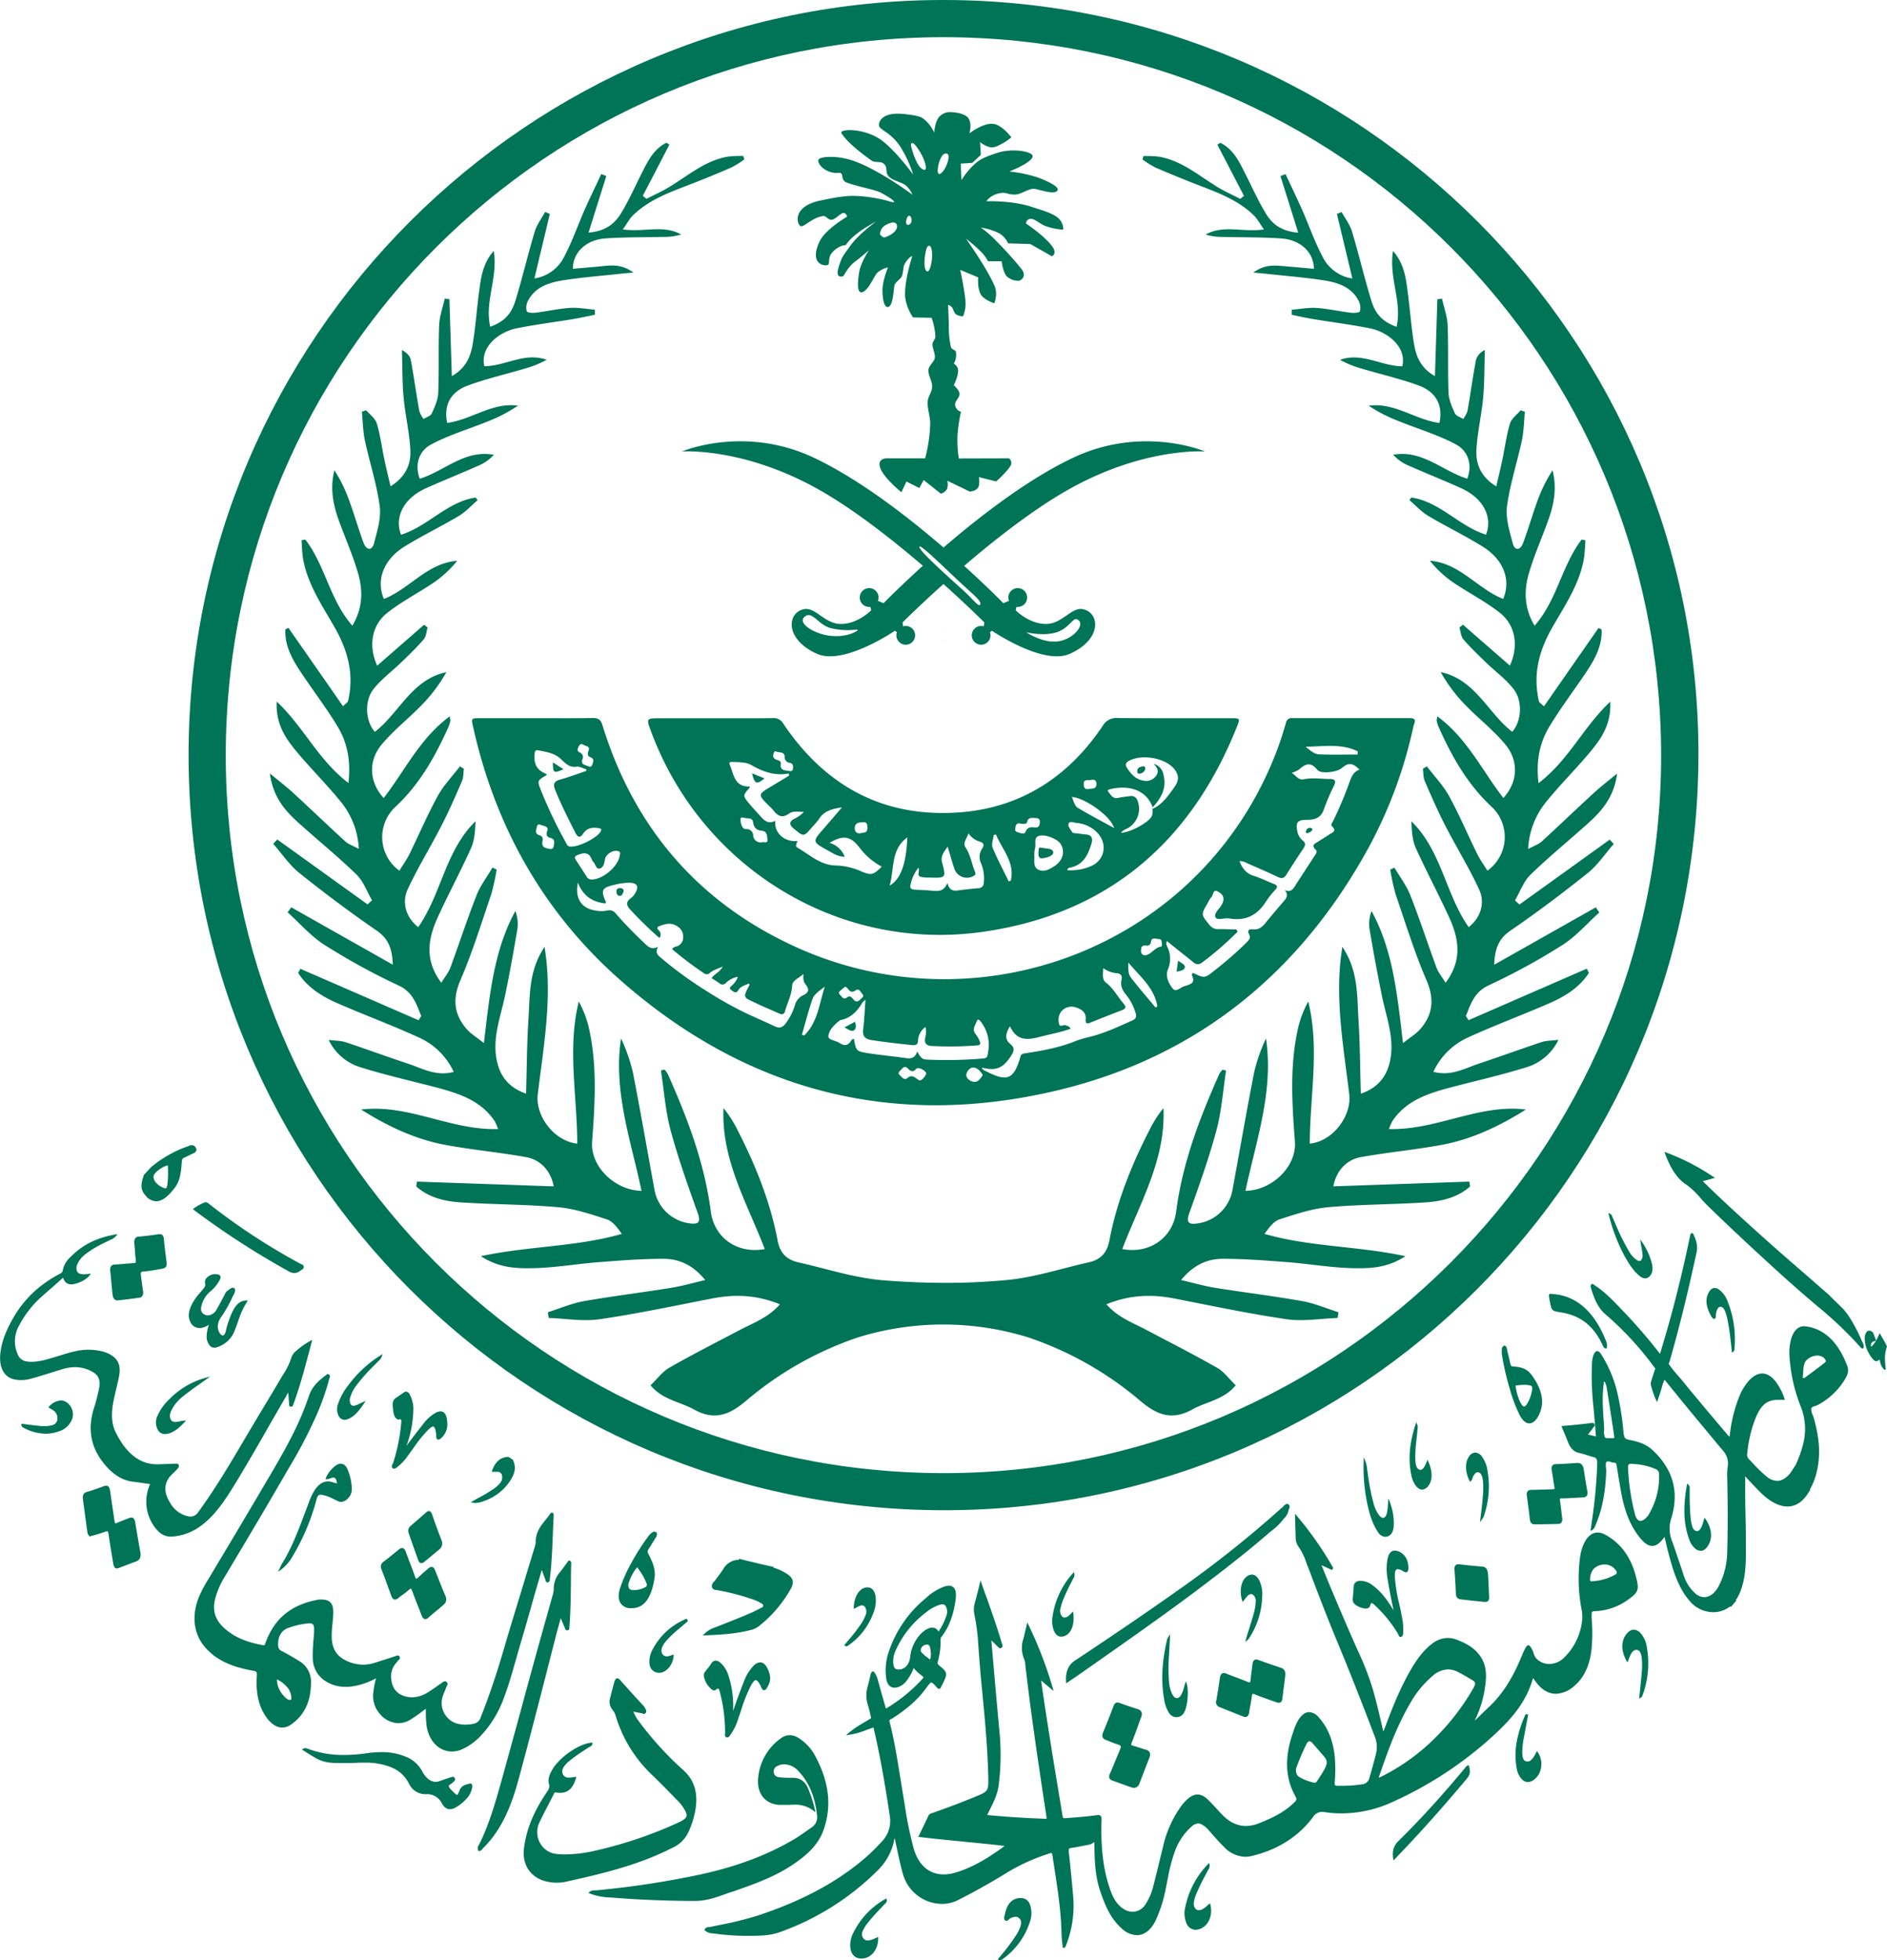 <svg xmlns="http://www.w3.org/2000/svg" viewBox="0 0 710.46 737.86"><defs><style>.cls-1{fill:#007456;}</style></defs><g id="Layer_2" data-name="Layer 2"><g id="Layer_1-2" data-name="Layer 1"><path class="cls-1" d="M158.66,588.36a1.77,1.77,0,0,0,1.1-.49l3.78-3.13,1.87-1.55a2.86,2.86,0,0,0,.79-3.53c-1.15-3-2.36-6.26-3.49-9.57-.19-.56-.53-1.32-1.23-1.32a1.79,1.79,0,0,0-1.12.56c-1.65,1.49-3.38,2.95-5,4.37l-.72.61a3.61,3.61,0,0,0-.46.49l0,0-.05.06a2.37,2.37,0,0,0-.27,2.15c1,3,2.28,6.58,3.56,10.08C157.67,587.94,158.1,588.36,158.66,588.36Z"/><path class="cls-1" d="M323.94,611.59a65.49,65.49,0,0,1-4.45,5.72c-.47.56-.95,1.12-1.42,1.69l-.17.22.19.19a.8.8,0,0,0,.57.27,1.11,1.11,0,0,0,.59-.23,25.4,25.4,0,0,0,9.55-12.28,12.38,12.38,0,0,0,.92-5.75c-.24-2.53-1.35-3.93-3.11-3.93a3.76,3.76,0,0,0-1,.13c-2.35.6-4.13,3.81-4.14,7.48v.5l.45-.23.57-.32a9.43,9.43,0,0,1,1.14-.58,2.64,2.64,0,0,1,.91-.2,1.4,1.4,0,0,1,1.21.72,3.36,3.36,0,0,1,.1,3.06A16.38,16.38,0,0,1,323.94,611.59Z"/><path class="cls-1" d="M296.79,592.74a19.2,19.2,0,0,0-5.62-2.69v0l.05-.28-.29-.06-.53-.12-.76-.16-1.29-.29-.67-.15-.62-.14c-2.07-.47-4.15-1-6.18-1.47l-1.79-.45-.51-.13-.26-.07-.1.24c-.07.17-.12.17-.21.17h-.3a6.74,6.74,0,0,0-5.42,3.48c-.52.81-1.09,1.58-1.65,2.33s-.9,1.21-1.33,1.83a5.22,5.22,0,0,1-.44.54,2.17,2.17,0,0,0-.82,2.06c.26,1,1.16,1.06,1.82,1.13a3.06,3.06,0,0,1,.45.06,87.56,87.56,0,0,1,12.86,3.36,14.8,14.8,0,0,1,3.47,1.59l.07,0c.4.27.64.46.62.92s-.22.48-.58.65l-.15.08c-1.3.69-2.47,1.3-3.7,1.84-4.78,2.07-9.71,4-13.9,5.61a10.14,10.14,0,0,0-3.83,2.38l-.56.55.78,0c6.43-.27,12.21-.62,17.83-2.17a7.7,7.7,0,0,0,2.54-1.33,47.28,47.28,0,0,0,11.87-13.87C299,595.8,298.76,594.24,296.79,592.74Z"/><path class="cls-1" d="M419.78,663.12c-.6,1.47-1.22,3-1.87,4.45a2.14,2.14,0,0,0-.21,1.74,1.81,1.81,0,0,0,1.16.91c1.05.36,2.09.74,3.13,1.12,1.32.48,2.65,1,4,1.42a4.89,4.89,0,0,0,.88.2H427a2.28,2.28,0,0,0,2-1.69c.9-2.28,1.78-4.58,2.66-6.87l1.11-2.86a2.4,2.4,0,0,0,.09-1.95,2.13,2.13,0,0,0-1.43-1c-.75-.21-1.49-.45-2.23-.69s-1.73-.57-2.61-.81c-.39-.1-.59-.2-.65-.32s0-.42.17-.87c.85-2.11,1.63-4.29,2.39-6.4.38-1.06.76-2.12,1.15-3.17a2.53,2.53,0,0,0,.09-2,2.14,2.14,0,0,0-1.35-1c-2.49-.79-4.75-1.57-6.92-2.37a2,2,0,0,0-.72-.14c-.9,0-1.3.78-1.52,1.38-1.38,3.64-2.66,6.87-3.92,9.88a2.38,2.38,0,0,0-.16,1.85,2.11,2.11,0,0,0,1.3,1c.57.21,1.15.46,1.71.69a22.15,22.15,0,0,0,2.75,1c.54.15.86.34,1,.58s.05.75-.3,1.53C421,660.23,420.37,661.7,419.78,663.12Z"/><path class="cls-1" d="M400.15,602.48a70.19,70.19,0,0,1,3-6.5c.28-.54.55-1.09.82-1.63a1.35,1.35,0,0,1,.15-.26,2.23,2.23,0,0,0,.35-1.79l-.13-.6-.4.46a31,31,0,0,0-7.67,16.42,10.52,10.52,0,0,0,.23,4.31c.72,2.6,2.07,3.15,3.08,3.15a3.6,3.6,0,0,0,1.47-.34c2.37-1.05,3.57-4.4,3.06-8.54l-.07-.61-.44.43-.47.48a7.45,7.45,0,0,1-.8.74,2.84,2.84,0,0,1-1.5.65,1.33,1.33,0,0,1-.93-.41,3.26,3.26,0,0,1-.57-3.25A21.67,21.67,0,0,1,400.15,602.48Z"/><path class="cls-1" d="M250.67,617.8a43.82,43.82,0,0,1,5.28-5l2.89-2.47.18-.15-.11-.21c-.07-.15-.15-.29-.22-.43l-.13-.25-.28.08a25,25,0,0,0-12.78,11.89,9.53,9.53,0,0,0-1,4.16c0,2.05.73,3.34,2.35,4a3.87,3.87,0,0,0,1.3.23c2.73,0,5.23-3,5.48-6.45l0-.44-.42.13-.63.21a4.49,4.49,0,0,1-1.51.36H251a2,2,0,0,1-1.68-1,3,3,0,0,1,.15-2.78A9.75,9.75,0,0,1,250.67,617.8Z"/><path class="cls-1" d="M145.34,595.21l1.95,5.38c.23.64.62,1.48,1.43,1.48a2.14,2.14,0,0,0,1.29-.6c.54-.44,1.1-.85,1.65-1.25a25.8,25.8,0,0,0,2.38-1.88c.38-.35.57-.4.64-.4s.44.66.56,1c.71,2,1.5,4,2.27,5.93.4,1,.81,2.06,1.21,3.1.28.73.67,1.47,1.39,1.47a1.86,1.86,0,0,0,1.2-.59c1-.89,2.08-1.77,3.1-2.62.84-.69,1.67-1.38,2.5-2.09a6.9,6.9,0,0,0,.61-.64l.11-.14,0,0,0,0a2.9,2.9,0,0,0,.07-2.66c-1-2.3-1.9-4.64-2.8-6.91l-1-2.55c-.31-.76-.69-1.47-1.4-1.47a2.34,2.34,0,0,0-1.43.75l-.76.66c-.94.82-1.92,1.66-2.85,2.55-.12.12-.5.48-.69.48s-.26-.09-.53-.85c-.58-1.65-1.21-3.3-1.82-4.89s-1.12-2.91-1.64-4.37c-.13-.36-.51-1.43-1.41-1.43a2,2,0,0,0-1.17.53c-2.11,1.74-4,3.27-5.86,4.67a2.28,2.28,0,0,0-.69,2.9Q144.51,592.93,145.34,595.21Z"/><path class="cls-1" d="M168.37,535.3c-.16-2.7-1-4.06-2.52-4.06a4,4,0,0,0-1.89.58,14.72,14.72,0,0,0-4.33,3.8c-2.36,3-4.54,5.79-6.62,8.66,0-.1.07-.18.1-.28l.09-.24A40.8,40.8,0,0,0,155.61,531a11.32,11.32,0,0,0-1.39-6.19,1.64,1.64,0,0,0-1.3-1,1.74,1.74,0,0,0-1,.39c-.95.7-1.94,1.35-2.9,2-1.43.93-1.22,2.61-1.12,3.51,0,.2,0,.41.07.61.17,1.55.34,3.15,1.67,3.93a.61.61,0,0,0,.3.08.59.59,0,0,0,.23,0,1.35,1.35,0,0,1,.52-.13h0a.29.29,0,0,1,.23.08c.27.3.15,1.3.11,1.62A68.31,68.31,0,0,1,148,550.71a2.5,2.5,0,0,1-.18.37,1.18,1.18,0,0,0-.05,1.47.76.76,0,0,0,.57.27,1.87,1.87,0,0,0,1-.44l.11-.08a19.09,19.09,0,0,0,4.28-4.61c.65-.86,1.27-1.72,1.89-2.58a51.77,51.77,0,0,1,5.56-6.9c.87-.85,1.52-1.28,1.94-1.28s.91,1,1.08,2.91V540l0,.35c0,.37.05,1.52.84,1.52a1.84,1.84,0,0,0,1.12-.61A6.91,6.91,0,0,0,168.37,535.3Z"/><path class="cls-1" d="M273,652.56c-.07.42-.19,1.05.45,1.34a1,1,0,0,0,.33.07c.48,0,.82-.43,1.08-.78l.08-.1a20.83,20.83,0,0,0,3-6.16l.06-.18c.39-1.07.75-2.15,1.11-3.24a56.88,56.88,0,0,1,3.44-8.74c.84-1.59,1.51-2.37,2-2.37s1.15.77,1.93,2.35l0,.1c.06.11.11.23.16.34s.43,1,1,1,.86-.49,1.14-.92c1.46-2.3,1.55-4.26.31-7-.78-1.7-1.74-2.56-2.88-2.56a3.69,3.69,0,0,0-2.54,1.35,16.87,16.87,0,0,0-3.53,5.7c-1.6,4.09-2.92,7.69-4.12,11.27,0-.14,0-.27,0-.4s0-.17,0-.25a36.39,36.39,0,0,0-1.81-12.85,10.29,10.29,0,0,0-3.06-4.75,2.71,2.71,0,0,0-1.66-.73,2.16,2.16,0,0,0-1.77,1.21,21.92,21.92,0,0,1-1.32,1.8c-.28.35-.55.7-.82,1.06a2.19,2.19,0,0,0-.57,1.82,8.41,8.41,0,0,0,3,5,1.36,1.36,0,0,0,.85.32,1.16,1.16,0,0,0,.79-.32c.34-.31.55-.37.66-.37.27,0,.5.41.7,1.24A60.06,60.06,0,0,1,273,652.2,1.63,1.63,0,0,1,273,652.56Z"/><path class="cls-1" d="M247.24,576.88l-.05-.14-.13,0-.75-.29-.12,0-.11.06a5.82,5.82,0,0,0-2.08,1.89,81,81,0,0,0-6.23,9.77,56.16,56.16,0,0,0-4.31,9.59c-.76,2.4-.67,4.39.24,5.75a4.39,4.39,0,0,0,3.48,1.81,5.31,5.31,0,0,0,.69,0c4.57,0,7.36-3.69,8.55-11.27.56-3.61-1-6.58-2.3-9.17a1.53,1.53,0,0,1,.08-1.83c.61-.92,1.19-1.86,1.76-2.81l.82-1.33.09-.14A1.9,1.9,0,0,0,247.24,576.88Zm-4.45,20.63a9.33,9.33,0,0,1-3.88,1,5.27,5.27,0,0,1-.68,0,1.72,1.72,0,0,1-1.4-.66,2.87,2.87,0,0,1,0-2.38,17.38,17.38,0,0,1,2.75-5.17,3.19,3.19,0,0,1,.32-.38.83.83,0,0,1,.15.19l.38.54a23.71,23.71,0,0,1,2.87,5C243.73,596.61,243.56,597.15,242.79,597.51Z"/><path class="cls-1" d="M185.49,560.66a49.11,49.11,0,0,1-4.73,2.82c-.92.51-1.88,1-2.81,1.59l-.7.42.8.14a5.62,5.62,0,0,0,.92.08,9.71,9.71,0,0,0,3.39-.78,19,19,0,0,0,10.24-8.43c1.47-2.53,1.63-4.74.49-7l0-.07-.07-.05c-.53-.33-1.05-.67-1.57-1l-.08,0h-.1c-2.79.08-4.87,1.88-6,5.2l-.14.4h.43l.64,0,.66,0a3.69,3.69,0,0,1,.58,0,1.69,1.69,0,0,1,1.59,1.49,3.3,3.3,0,0,1-.76,2.77A12.13,12.13,0,0,1,185.49,560.66Z"/><path class="cls-1" d="M549,588.8a1.37,1.37,0,0,0-1,.39,2.24,2.24,0,0,0-.38,1.73c.21,2.79.38,5.68.52,8.84,0,1.35.65,2.1,1.77,2.23,2.68.33,5.42.61,8.07.88l1,.1.28,0a1.38,1.38,0,0,0,1-.37,2.14,2.14,0,0,0,.4-1.61c-.06-1.08-.11-2.17-.15-3.26-.07-1.64-.14-3.28-.24-4.92a7.38,7.38,0,0,0-.19-1.23,4.47,4.47,0,0,1-.09-.45,2,2,0,0,0-2-1.45l-1.59-.15c-2.3-.22-4.68-.44-7-.73A2.36,2.36,0,0,0,549,588.8Z"/><path class="cls-1" d="M576.63,517.5c-2-2.75-4.79-3-7-3.17-.51,0-.8-.21-1-1.11-.23-1.06-.49-2.13-.74-3.19-.16-.62-.32-1.26-.46-1.88l0-.19c-.13-.6-.28-1.3-1-1.5l-.17,0-.38.38-.3.32-.08.07,0,.09a9.69,9.69,0,0,0,.08,3.16,93.65,93.65,0,0,0,2.8,12.1,56.34,56.34,0,0,0,3.75,10c1.08,2.08,2.34,3.18,3.67,3.18,1.16,0,2.27-.85,3.22-2.45C581.7,528.59,581,523.43,576.63,517.5Zm.18,5.71a14.07,14.07,0,0,1-1.86,5.21c-.41.63-.79,1-1.12,1s-.84-.47-1.31-1.35a19.65,19.65,0,0,1-1.83-6c0-.16-.1-.48,0-.57a.18.18,0,0,1,.13-.05l.43,0a21.85,21.85,0,0,1,2.7-.2,9.16,9.16,0,0,1,2,.2C576.55,521.51,577.08,521.82,576.81,523.21Z"/><path class="cls-1" d="M557.61,569.73l-.24,2-.14,1.22.69-1,.35-.49a2.42,2.42,0,0,0,.3-.5,34.09,34.09,0,0,0,1.52-17.14,12,12,0,0,0-2-5.36,3.5,3.5,0,0,0-2.64-1.73,3.1,3.1,0,0,0-2.43,1.61c-1.51,2.18-1.39,5.9.29,9.07l.17.33.29-.24a2.37,2.37,0,0,0,.66-1.21,3.09,3.09,0,0,1,.28-.71c.53-.86,1-1.44,1.63-1.44a1.33,1.33,0,0,1,.34.05c.79.23,1.31,1.06,1.55,2.47a21.25,21.25,0,0,1,.2,4.16C558.32,563.73,558,566.64,557.61,569.73Z"/><path class="cls-1" d="M588,564c1.64,0,3.31-.13,4.93-.22l3-.15a1.89,1.89,0,0,0,1.46-.56,2.35,2.35,0,0,0,.21-1.95c-.37-2-.68-4-1-6-.1-.69-.21-1.38-.31-2.07-.26-1.59-1-2.39-2.28-2.39h-.21c-2.6.18-5.37.36-8.12.45a1.52,1.52,0,0,0-1.18.48,2.18,2.18,0,0,0-.26,1.79c.15.9.29,1.81.43,2.73.17,1.17.36,2.38.57,3.56.09.52,0,.7,0,.77a.78.78,0,0,1-.47.11l-2.86.1c-1.69.06-3.39.12-5.08.15h-.11a2.49,2.49,0,0,0-1.39.32,2.16,2.16,0,0,0-.45,2l.21,1.58c.31,2.35.64,4.79.9,7.19.15,1.28.71,1.87,1.78,1.87,2.74,0,5.63-.07,8.85-.14a1.6,1.6,0,0,0,1.22-.48,2.23,2.23,0,0,0,.31-1.79c-.11-.82-.2-1.65-.29-2.47-.15-1.28-.29-2.61-.5-3.9-.07-.47-.06-.77,0-.89S587.67,564,588,564Z"/><path class="cls-1" d="M608.09,460.37l-.65-1.47-.2-.45c-.09-.21-.19-.42-.27-.63a1.54,1.54,0,0,0-.87-1l-.55-.22.15.58a66.08,66.08,0,0,0,6,15.68c1.82,3.25,3.49,5.76,5.72,7.49a3.29,3.29,0,0,0,2,.82,2.37,2.37,0,0,0,1.83-.95c.94-1.09,1.16-2.65.66-4.74a24.94,24.94,0,0,0-3.64-7.93l-.71-1.09.16,1.29c.07.65.2,1.29.32,1.92a16.32,16.32,0,0,1,.38,2.56,2.94,2.94,0,0,1-.53,2.11.86.86,0,0,1-.65.28,1.71,1.71,0,0,1-.85-.27,9.24,9.24,0,0,1-2.91-3.1A80.41,80.41,0,0,1,608.09,460.37Z"/><path class="cls-1" d="M603.29,506.1l.1.22c.23.52.51,1.17,1.24,1.23l.26,0,.06-.25a4.69,4.69,0,0,0-.47-3c-3.88-9.59-9.62-15.24-17.09-16.86a19.48,19.48,0,0,0-2.47-.33l-1.25-.12-.16,0-.11.13-.15.18-.09.11v.15l.09.62c0,.43.11.86.19,1.29.71,3.73.75,3.95,3.69,4.42.58.09,1.17.19,1.75.31C595.51,495.56,600.09,499.34,603.29,506.1Z"/><path class="cls-1" d="M440.31,619.88c.06-1.14.12-2.32.18-3.6l.06-1.23-.62,1.06-.26.43a1.19,1.19,0,0,0-.21.4c-2,8.47-2.39,15.63-1.18,22.52a12.55,12.55,0,0,0,1.88,5.29,3.23,3.23,0,0,0,5.73-.32c1.24-2.15,1.74-8.06.9-10.73l-.29-.89-.29.89c-.16.47-.29.93-.42,1.38a13.64,13.64,0,0,1-1,2.72c-.48.88-1.08,1.37-1.69,1.37s-1.2-.49-1.67-1.36a12,12,0,0,1-1.27-4.53,65.75,65.75,0,0,1-.07-9.63C440.17,622.41,440.24,621.18,440.31,619.88Z"/><path class="cls-1" d="M533.69,538.23c0-.1,0-.2,0-.31a2.8,2.8,0,0,0-.2-1.91l-.33-.7L533,536c-2.41,7.39-2.89,13.43-1.56,19.59a9.54,9.54,0,0,0,1.24,3.09c.83,1.31,1.78,2,2.76,2a3.13,3.13,0,0,0,2.42-1.52c1.55-2.06,1.51-5.45-.1-9.07l-.27-.61-.28.61-.31.68a11.66,11.66,0,0,1-.61,1.27c-.48.82-1,1.22-1.46,1.22a1.46,1.46,0,0,1-.4-.07c-1-.37-1.34-1.59-1.45-2.55a22.34,22.34,0,0,1-.12-2.92c.06-2.65.37-5.27.66-7.81C533.56,539.38,533.63,538.81,533.69,538.23Z"/><path class="cls-1" d="M461.66,629.94a2.25,2.25,0,0,0-.88-.2c-.82,0-1.32.62-1.49,1.84-.39,2.7-.82,5.6-1.34,8.45a2,2,0,0,0,1.31,2.57q4.37,1.75,8.78,3.48a2.27,2.27,0,0,0,.85.19c1.16,0,1.37-1.35,1.44-1.79.13-.85.28-1.69.43-2.54.2-1.15.42-2.34.58-3.53.11-.84.31-.84.42-.84a1.53,1.53,0,0,1,.5.12c2.45,1,5,1.87,7.43,2.73l1,.34a2.46,2.46,0,0,0,.81.16c.75,0,1.19-.52,1.31-1.54l.36-2.84c.25-2,.5-3.93.73-5.9a5.25,5.25,0,0,0,0-.86v-.13a2.15,2.15,0,0,0-1.4-1.81c-2.94-1-5.9-2-8.8-3.07a2.34,2.34,0,0,0-.73-.14c-.55,0-1.24.3-1.4,1.73-.09.77-.19,1.53-.29,2.29-.15,1.13-.3,2.3-.41,3.47s-.27,1.12-.47,1.12a1.86,1.86,0,0,1-.63-.17c-1.47-.61-3-1.18-4.43-1.73C464.09,630.88,462.87,630.42,461.66,629.94Z"/><path class="cls-1" d="M485.12,568.51a3.12,3.12,0,0,1,.18-.48c.21-.49.47-1.09,0-1.62a.79.79,0,0,0-.65-.35,1.57,1.57,0,0,0-.9.42,2.1,2.1,0,0,1-.33.22.8.8,0,0,0-.3.39l0,.06-.19.14a4.44,4.44,0,0,0-.55.42,410,410,0,0,1-38.7,30.74c-11.2,7.94-23.61,16.41-39.05,26.65-2.44,1.62-3.56,4.38-3.24,8l0,.51.43-.28.89-.59c5.54-3.77,11-7.65,16.35-11.41l4.8-3.38c8.47-6,18.45-13.06,28.31-20.52,8.07-6.11,16.68-12.75,25-19.92.51-.45,1-.87,1.56-1.3a22.4,22.4,0,0,0,4.67-4.66A5.27,5.27,0,0,0,485.12,568.51Z"/><path class="cls-1" d="M470.46,612.59c-.46,1.44-.94,2.92-1.35,4.43l-.26,1,.75-.64.13-.1a1.48,1.48,0,0,0,.36-.35A30.29,30.29,0,0,0,475.22,601a12.08,12.08,0,0,0-1-5.92c-.95-2-2.09-2.41-2.88-2.41a3.38,3.38,0,0,0-2,.78c-2.07,1.58-2.78,5.35-1.67,9l.17.54.35-.44.45-.56a12.5,12.5,0,0,1,.89-1.08A2.14,2.14,0,0,1,471,600a1.33,1.33,0,0,1,.71.23,3,3,0,0,1,1.06,2.74,18,18,0,0,1-.64,4C471.64,608.93,471,610.79,470.46,612.59Z"/><path class="cls-1" d="M521.56,578.46a2.94,2.94,0,0,0,1-.2c1.34-.53,2.08-1.86,2.2-4a22.27,22.27,0,0,0-1.53-9l-.45-1.27-.14,1.34c0,.4-.07.8-.1,1.19a24,24,0,0,1-.31,2.7c-.24,1.32-.8,2.1-1.49,2.1-.52,0-1.1-.42-1.65-1.19a13.07,13.07,0,0,1-1.83-3.85A86.75,86.75,0,0,1,515,554.93l-.21-1.4c0-.26-.07-.52-.1-.79a10.3,10.3,0,0,0-.72-3l-.55-1.26,0,1.38a66,66,0,0,0,1.2,15.32c.81,4,1.88,8.09,4.19,11.49A3.44,3.44,0,0,0,521.56,578.46Z"/><path class="cls-1" d="M526.18,590.62a4.3,4.3,0,0,1,1.87.65l.11.06.26.14a1.77,1.77,0,0,0,.92.34.8.8,0,0,0,.55-.22,2.32,2.32,0,0,0,.36-1.66c-.07-2.67-1.07-4.52-3-5.64a4.33,4.33,0,0,0-2.08-.65c-1.5,0-2.46,1.22-2.85,3.63a21.28,21.28,0,0,0,.08,6.93c.69,4.15,1.45,8.09,2.31,12l-.18-.3-.08-.14c-2.59-4.33-5-7.13-7.71-9.08a7.43,7.43,0,0,0-4.38-1.65l-.51,0c-1.48.14-2.17.93-2.22,2.58,0,.8-.1,1.62-.17,2.41-.05.54-.1,1.07-.13,1.61a2.62,2.62,0,0,0,.31,1.69c.7,1.1,3.17,2.14,4.57,2.14a1.78,1.78,0,0,0,.69-.12,1.33,1.33,0,0,0,.95-.92c.09-.39.29-1,.62-1s.84.49,1,.66a48.84,48.84,0,0,1,8.9,10.92c0,.09.09.2.14.31.13.35.31.83.8.83a.89.89,0,0,0,.31-.06c.59-.24.64-1,.68-1.5v-.15a24.44,24.44,0,0,0-.73-7l0-.24c-.22-1.07-.46-2.13-.7-3.19a63.55,63.55,0,0,1-1.67-9.9c-.1-1.73,0-2.78.44-3.21A.83.83,0,0,1,526.18,590.62Z"/><path class="cls-1" d="M177.11,671.33a.84.84,0,0,0-.27,0l-.54.15c-1.2.32-2.56.68-3.21,2.27-.42,1-.76,1.87-1,1.87s-.88-.61-1.66-1.37l-.74-.75c-.52-.54-.75-.95-.7-1.26s.28-.47.7-.69a4,4,0,0,0,.93-.76l.25-.24a1,1,0,0,0,.37-1.27.8.8,0,0,0-.78-.49,1.65,1.65,0,0,0-.46.08c-1.36.44-3,1-4.54,1.55a4.44,4.44,0,0,1-1.45.26,4.55,4.55,0,0,1-2.88-1.15,9.19,9.19,0,0,1-2.2-2.87,11.86,11.86,0,0,0-6.3-5.49,22.84,22.84,0,0,0-8.95-1.67,41.32,41.32,0,0,0-5.78.45,60.52,60.52,0,0,1-8.33.62A37.94,37.94,0,0,1,116,658.27l-.16-.06A2.13,2.13,0,0,0,115,658h0a1.73,1.73,0,0,0-.92.28l-.43.25.43.26,1.12.71c1.4.87,2.71,1.69,4.06,2.45,3,1.64,6,1.64,8.94,1.65h2.53c1.11,0,2.24,0,3.33-.07s2.2-.07,3.3-.07a26.32,26.32,0,0,1,6.52.68c3.83.94,7.72,2.49,10.18,7.36a6.75,6.75,0,0,0,6.1,3.83h.24a6.18,6.18,0,0,1,6,3.52c.84,1.43,1.82,2.13,3,2.13a5.1,5.1,0,0,0,2.63-.94,15.4,15.4,0,0,0,3.47-2.86,8,8,0,0,0,2.28-4.5,1.57,1.57,0,0,0-.17-1.18A.61.61,0,0,0,177.11,671.33Z"/><path class="cls-1" d="M615.85,593.07c-1.93-7.21-5.85-12.42-11.62-15.49a5.68,5.68,0,0,0-2.69-.73c-1.95,0-3.63,1.22-4.86,3.51a16.81,16.81,0,0,0-1.78,5.83,61.57,61.57,0,0,0,.55,19.52,13.69,13.69,0,0,1,.18,4.56,22.89,22.89,0,0,1-6.94,13.85,7.92,7.92,0,0,1-5.38,2.19,6.63,6.63,0,0,1-5-2.2,5.27,5.27,0,0,1-.93-1.9,6.89,6.89,0,0,0-.58-1.44c-.56-1-.92-1.49-1.38-1.49s-.82.48-1.35,1.52c-.44.85-.82,1.77-1.2,2.67l-.11.26c-3.2,7.81-7,13.78-11.6,18.23l-2,1.91c-1.28,1.23-2.56,2.49-3.89,3.77a2.55,2.55,0,0,1,.26-.61l.13-.3a41.68,41.68,0,0,0,3.06-9.31c.71-4.09,1.52-8.71-.64-12.78s-5.87-6-9.47-7.41a9.84,9.84,0,0,0-3.52-.7,9.7,9.7,0,0,0-5.83,2.11c-3.6,2.69-6.12,6.52-7.93,9.55-4,6.86-7,14.27-9.83,21.89l-.33.85-.34.81c-.35-1.41-.68-2.86-1-4.28-.89-3.74-1.82-7.6-2.87-11.35a106.89,106.89,0,0,0-5.63-14.58l-.81-1.81c-2.78-6.29-5.68-13-8.85-20.57-1.37-3.23-2.71-6.53-4.12-10l3.72,1.69.23.09.15-.22a2.33,2.33,0,0,0,.24-.41l.08-.13-.09-.14a128.75,128.75,0,0,0-13.73-19.59l-.57-.67,0,.88c.09,2.88.16,5.35.24,7.79a6.08,6.08,0,0,0,1,3.63,22.21,22.21,0,0,1,3,6.09c.19.49.35,1,.55,1.46q1,2.49,1.91,5c2.72,7.11,5.53,14.44,8.48,21.57,5.12,12.3,10.13,25,14.92,37.66a10.34,10.34,0,0,1,.39,6.24c-.68,2.82-1.5,5.68-2.29,8.44l-.21.72a3.08,3.08,0,0,1-2.81,2.37,51.91,51.91,0,0,1-7.34.56c-.62,0-1.25,0-1.86,0a1.21,1.21,0,0,1-.86-.25c-.17-.17-.21-.5-.18-1a56.17,56.17,0,0,0,0-10c-.71-6.11-2.69-10.85-6-14.49a5,5,0,0,0-3.59-2c-1.44,0-2.78.94-4,2.8a20,20,0,0,0-2,4.62l-.14.38c-3.24,9.23-2.92,17.1,1,24,.56,1,.33,1.38-.37,2.08-4,4-8.93,6.16-13.26,7.9a13.69,13.69,0,0,1-5.1,1.07c-3.28,0-6.35-1.5-9.1-4.45-.49-.5-1-1-1.43-1.53-1.12-1.22-2.28-2.49-3.48-3.68-1.46-1.47-2.82-2.18-4.18-2.18s-2.79.73-4.37,2.29a19.94,19.94,0,0,0-1.72,2,41.54,41.54,0,0,0-6.86,15.21c-.38,1.53-.75,3.06-1.13,4.6-.82,3.4-1.67,6.92-2.56,10.36a22.23,22.23,0,0,1-2.78,6.61,5.92,5.92,0,0,1-5,3.08,6.47,6.47,0,0,1-3.44-1.09c-3-1.9-4.3-5.12-5.28-8-3-8.89-3.22-18.29-3-25.48a2.07,2.07,0,0,0-.33-1.53,1.18,1.18,0,0,0-.88-.31,4.83,4.83,0,0,0-.6.05c-3.43.47-6.92.76-10.31,1l-1.66.13a.78.78,0,0,1-.21,0c-.38,0-.55-.08-.68-.82-.47-2.89-.94-5.77-1.43-8.66-.65-3.93-1.31-7.87-1.94-11.8-1.27-7.81-2.53-15.82-3.83-24.47-.25-1.55-.46-3.12-.69-4.77l-.18-1.33c1.29,1.11,2.46,2.12,3.92,3.32l.76.63-.27-1a152.93,152.93,0,0,0-9.24-24l-.38-.77-.2.83-.24,1c-.38,1.63-.68,2.9-1,4.18a11.06,11.06,0,0,0,.33,8,4.64,4.64,0,0,1,.35,1.63l0,.3.15,1.25c.67,5.5,1.36,11.19,2.11,16.75,1.74,12.69,3.67,25.86,5.72,39.18.09.5,0,.65,0,.7s-.11.07-.35.07h-.29c-1.25-.08-2.48-.12-3.71-.17-.83,0-1.68-.06-2.52-.11-5.32-.28-10.37-.65-15.45-1.14l.18-.36.73-1.49c1.55-3.11,3.15-6.33,3.5-10a93.09,93.09,0,0,0,.38-17.68c-.84-9-1.69-18.37-2.74-30.55-.13-1.68-.29-3.37-.45-5.22l0-.44.66.66,1.78,1.77.09.1a1.19,1.19,0,0,0,.78.44.83.83,0,0,0,.53-.21,1.06,1.06,0,0,0,.18-1.34c0-.06,0-.13-.07-.21-1.34-4.6-2.92-9.19-4.41-13.49-.52-1.47-1-2.93-1.58-4.45s-1.12-3.14-1.73-4.86l-.33-1-.25,1-.42,1.76c-.52,2.11-1,3.94-1.49,5.76a9.05,9.05,0,0,0-.14,4.44,77.11,77.11,0,0,1,1.26,8.61c.52,7.56,1,13.71,1.58,19.34,1.07,11.07,2.17,22.51,2.39,34.1.06,3.87-.32,4.52-3.5,5.85-5.16,2.17-10.69,4.28-17.39,6.66l-.29.1a1.88,1.88,0,0,0-1.38,1l-1.14,2.39c-.79,1.67-1.61,3.37-2.48,5.15l-.18.39.43.05c5.48.65,11,1.2,16.37,1.73,5.12.52,10.41,1,15.69,1.65-5.13,3.8-11.3,7.84-18.41,10a15.62,15.62,0,0,1-4.48.71c-5.54,0-9.6-3.52-11.39-9.9a148.28,148.28,0,0,1-3.4-16.77c-.2-1.15-.38-2.32-.58-3.48-.33-2-.67-4.07-1-6.11-1.14-7.15-2.32-14.55-4.16-21.64a1.31,1.31,0,0,1,.73-.59l.42-.23c5.72-3.66,9.63-7.17,12.7-11.36l.06-.1c.95-1.27,1.51-2.05,1.93-2.05s1.08.73,2.07,1.86a1.25,1.25,0,0,0,.85.53c.39,0,.61-.4.77-.82.1-.21.22-.43.34-.65a4.13,4.13,0,0,0,.2-.37c2-4,1.88-4.4-1.33-7-.51-.42-.65-.68-.44-1.52a27.11,27.11,0,0,0,1-8.06,1.55,1.55,0,0,1,.38-1.19c2.78-3.58,4.51-8.15,5.29-14,.29-2.16.07-3.62-.66-4.44a2.36,2.36,0,0,0-1.86-.77,5.59,5.59,0,0,0-1.57.26,20.41,20.41,0,0,0-7.06,4.36,44.23,44.23,0,0,0-14,20.18,21.35,21.35,0,0,0-.93,10.33c.37,2.1,1.46,3.25,3.11,3.25a4.14,4.14,0,0,0,1-.13,6.82,6.82,0,0,0,3.77-2.83,18.52,18.52,0,0,0,2.41-4.46,15.5,15.5,0,0,0,2.68,2.59c.58.44,1,.75,1,.91s-.32.55-.81,1.07a60.5,60.5,0,0,1-12.68,10.33l-.12.07a1,1,0,0,1-.45.23.11.11,0,0,1-.09,0q-1.19-4.08-2.32-8.16l-.88-3.16a8.32,8.32,0,0,0-.87-1.83c-.27-.49-.53-.72-.83-.72s-.64.32-.81,1-.27,1.17-.41,1.75c-.24,1-.48,2-.76,3a11.75,11.75,0,0,0,.15,7,29.87,29.87,0,0,1,.87,3.41c.11.46.21.93.32,1.39-1,.62-1.93,1.2-2.89,1.76a40,40,0,0,0-5.83,4l-.73.66,1-.13a29.11,29.11,0,0,0,6.55-1.79c.9-.33,1.84-.67,2.78-1,2.79,11.86,4.72,23.86,6.09,33a11.25,11.25,0,0,1-2.67,9.66c-1.55,1.66-3.47,3.71-5.47,5.5C316,708,302.35,715.42,285.08,721.08A126.11,126.11,0,0,1,271,724.55c-1.24.26-2.49.51-3.74.79l-.38,0a1.69,1.69,0,0,0-1.58.91l-.09.2.16.14a4.54,4.54,0,0,0,2.84,1.14l1,.1a92.23,92.23,0,0,0,10.53.81c.3,0,.59,0,.9,0h1.8c3.77,0,7.69-.09,11.34-1.44A99.62,99.62,0,0,0,330.47,704a22,22,0,0,0,6.07-10.81l.09-.47a2.18,2.18,0,0,1,.22-.84c.3,1.35.57,2.69.86,4,.69,3.22,1.38,6.55,2.31,9.74a15.42,15.42,0,0,0,14.61,11,13.2,13.2,0,0,0,6.05-1.42c5.6-2.82,11.19-5.93,17.09-9.5a73.88,73.88,0,0,1,17.15-8l.21-.08a2.14,2.14,0,0,1,.62-.14c.13,0,.37,0,.49.82.23,1.49.46,3,.68,4.47,1.26,8.1,2.56,16.48,2.74,24.88,0,1.22.15,2.43.27,3.6.06.53.12,1,.17,1.57l0,.3.3,0,.14,0A.51.51,0,0,0,401,733h0l0-.06a2.92,2.92,0,0,0,.32-.6,40.81,40.81,0,0,0,2.78-18c-.53-6.3-1.18-12.59-1.7-17.37-.12-1.11.09-1.3,1-1.42,1.38-.19,2.76-.47,4.12-.73.77-.16,1.56-.31,2.35-.45a4,4,0,0,0,2-1l.06.17c0,.09.06.18.1.27.09,5.8.19,11.82,2.07,17.61,2,6,4.1,10.75,8.17,14.4a8.85,8.85,0,0,0,5.77,2.58c2.74,0,5.21-1.88,6.95-5.3a52.26,52.26,0,0,0,4-12.62c.21-1,.42-2.1.63-3.15a67.94,67.94,0,0,1,2.51-9.89,23,23,0,0,1,6.58-10,3.88,3.88,0,0,1,2.43-1.08,2.82,2.82,0,0,1,1.3.35,8.45,8.45,0,0,1,2.45,2c.49.53,1,1.06,1.43,1.61,1.47,1.64,3,3.36,4.6,4.94a11.41,11.41,0,0,0,7.93,3.64,10.17,10.17,0,0,0,2.32-.29c9.8-2.31,17.58-7.21,23.14-14.61a4,4,0,0,1,3.39-2,4.8,4.8,0,0,1,.82.06,43.64,43.64,0,0,0,6.54.5,46.35,46.35,0,0,0,19.63-4.48,143,143,0,0,0,40-27.08c4.48-4.38,9.94-10.47,12.35-18.89a1.12,1.12,0,0,1,.2-.45l.27.38c.18.27.37.53.55.77,2.19,3.1,4.86,4.73,7.72,4.73a10.91,10.91,0,0,0,7-3c3.51-3,5.61-7.34,6.38-13.22a63.16,63.16,0,0,0,.09-12.29l0-.89c0-.78,0-1.22.2-1.41s.45-.26,1-.29a22.45,22.45,0,0,0,12.35-4.2C617,599.3,617.26,598.36,615.85,593.07ZM342.72,623.44c-.24,2.92-2,4.95-4.29,4.95h-.23c-1.11,0-1.66-.6-1.84-1.92a9.42,9.42,0,0,1,.88-5.27,36.5,36.5,0,0,1,11.48-14.35,15.33,15.33,0,0,1,5-2.78,4.79,4.79,0,0,1,1.12-.2,1.36,1.36,0,0,1,1.19.65,4.12,4.12,0,0,1,.31,3.57,23.35,23.35,0,0,1-2.79,5.73,1.14,1.14,0,0,1-.2.26s-.07-.09-.21-.29a2.51,2.51,0,0,0-2.1-1.17,3.93,3.93,0,0,0-1.44.32C346.26,614.25,343.13,619.07,342.72,623.44Zm4.8-.91c-.69-.67-1.1-1.14-.75-2a2.38,2.38,0,0,1,2.21-1.49.82.82,0,0,1,.22,0c.74.06,1,.83,1.14,2a5.87,5.87,0,0,1,.07.62c0,.27.06.55.11.88a5.59,5.59,0,0,0-.06.64c0,.47-.09,1.12-.28,1.3a.16.16,0,0,1-.12.06c-.15,0-.42-.25-.64-.45a3.42,3.42,0,0,0-.56-.46,4.61,4.61,0,0,1-1-.82A3.75,3.75,0,0,0,347.52,622.53Zm151.36,43a40.74,40.74,0,0,1-2.28,3.78c-.26.37-.5.75-.74,1.13a1.1,1.1,0,0,1-.84.58.56.56,0,0,1-.21,0l-.39-.11a17.63,17.63,0,0,1-5.28-2.08,2.45,2.45,0,0,1-1.09-1.57,3.2,3.2,0,0,1,.15-2.23,84.8,84.8,0,0,1,3.66-8.52c.25-.5.64-1.11,1.16-1.11a1.66,1.66,0,0,1,1.09.68c1.1,1.23,2.16,2.46,3.22,3.71l1,1.12C499.72,662.49,499.85,663.62,498.88,665.5Zm39.83-9.8a78.78,78.78,0,0,1-18.65,13c-.29.14-.6.26-1,.41,3.51-10.25,6.85-19.44,11.79-27.87a37.38,37.38,0,0,1,8.73-10.62,9,9,0,0,1,5.65-2.28,8.18,8.18,0,0,1,3.59.9c1.29.64,2.56,1.38,3.79,2.11l1.17.68c.92.53,1.46.93,1.58,1.39s-.22,1.27-.89,2.41A86.89,86.89,0,0,1,538.71,655.7Zm69.47-63.07a20,20,0,0,1-9,2.54v.15h0v-.15a.55.55,0,0,1-.41-.11,1.23,1.23,0,0,1-.11-.74,6.43,6.43,0,0,1,1.32-3.8,5.89,5.89,0,0,1,4.09-1.67,5.06,5.06,0,0,1,4.4,2.36,1.06,1.06,0,0,1,.23.89A.84.84,0,0,1,608.18,592.63Z"/><path class="cls-1" d="M553,664.4l-.3.1a2.33,2.33,0,0,0-1.15,1c-.08.1-.16.21-.24.3-8.65,10.38-16.73,19.23-24.7,27.06-1.93,1.89-2.5,3.8-2.06,6.8l.09.61.43-.44c8.59-8.87,17.39-18.67,26.91-30,1.54-1.84,1.72-2.65,1.1-5.13Z"/><path class="cls-1" d="M578.66,659.06l-.22.43-.22.41c-.15.3-.3.59-.46.88-.59,1-1.41,2.24-2.59,2.24a2.58,2.58,0,0,1-.39,0c-1.11-.23-1.6-1.17-1.64-3.16a29.46,29.46,0,0,1,.62-5.94c.21-1.13.42-2.26.64-3.39.3-1.62.61-3.24.91-4.86l.05-.3-.3-.05-.36-.07-.08,0-.24-.05-.1.23c-3.41,7.83-4.39,14.12-3.2,20.41a7.66,7.66,0,0,0,1.74,3.66,3.15,3.15,0,0,0,2.4,1.26,3.85,3.85,0,0,0,2.09-.71,6.86,6.86,0,0,0,2.87-4.6,7.82,7.82,0,0,0-1.23-5.94Z"/><path class="cls-1" d="M133.85,521.92a64.37,64.37,0,0,1,6.94-7.89l1.5-1.53a3.71,3.71,0,0,1,.29-.27,3.84,3.84,0,0,0,1.2-1.76l.28-.84-.74.49a45.25,45.25,0,0,0-12.57,11.81,22.26,22.26,0,0,0-3.54,6.72,5.44,5.44,0,0,0,.53,4.71,2.54,2.54,0,0,0,2,1.06,2.93,2.93,0,0,0,.95-.17c2.52-.86,4.38-3,6.4-6.07l.59-.89-1,.44-.88.42a14.17,14.17,0,0,1-2.06.88,2.4,2.4,0,0,1-.67.11,1.21,1.21,0,0,1-1-.5,3.38,3.38,0,0,1-.12-2.89A12.83,12.83,0,0,1,133.85,521.92Z"/><path class="cls-1" d="M384.35,714.43c-.21,0-.44,0-.68,0-2.66.3-4.41,2.18-5.2,5.57,0,.17-.09.35-.14.54-.23.79-.48,1.68.07,2.24a.7.7,0,0,0,.51.22,1.76,1.76,0,0,0,1-.57,2.6,2.6,0,0,1,.62-.46,5.29,5.29,0,0,1,1.86-.49,1.88,1.88,0,0,1,1.25.46c.86.7,1,1.76.55,3.22a16.12,16.12,0,0,1-1.81,3.54,78.1,78.1,0,0,1-5.59,7.44l-.87,1.07-.24.29.34.17a1.37,1.37,0,0,0,.4.14h.18l.19,0a1.31,1.31,0,0,0,.5-.26,27.56,27.56,0,0,0,10.46-14.15,9.65,9.65,0,0,0,.18-6.08C387.33,715.38,386.15,714.43,384.35,714.43Z"/><path class="cls-1" d="M333.72,714.56l-.34.2a29.52,29.52,0,0,0-12.12,12.8,9.88,9.88,0,0,0-1.09,5.62c.34,2.57,1.8,4,4.12,4a6.52,6.52,0,0,0,1.21-.12c3-.57,5.24-3.82,5.13-7.55v-.44l-.41.17-.71.32a13,13,0,0,1-1.64.65,3.88,3.88,0,0,1-1.11.18,2,2,0,0,1-1.65-.74,2.61,2.61,0,0,1-.27-2.85,13.65,13.65,0,0,1,2-3.17c1.61-2.06,3.44-4,5.21-5.83l1-1.09.2-.18a1.43,1.43,0,0,0,.58-1.58Z"/><path class="cls-1" d="M645.37,496.4c.65,0,.66-.78.68-1.39a4.08,4.08,0,0,1,.07-.83c.32-1.14.67-2.18,1.51-2.31h.19c.68,0,1.26.63,1.77,1.91a22.37,22.37,0,0,1,1,3.93c.6,3.08.93,6.16,1.28,9.43l.16,1.51,0,.43.39-.19a1.1,1.1,0,0,0,.59-1,38.52,38.52,0,0,0-2.51-17.93,9.69,9.69,0,0,0-3.26-4.55,3.07,3.07,0,0,0-1.68-.61c-.88,0-1.61.57-2.25,1.75-1.2,2.2-1.07,4.76.4,7.81.08.16.15.33.23.5C644.37,495.59,644.72,496.4,645.37,496.4Z"/><path class="cls-1" d="M701.11,505a59.49,59.49,0,0,0-4-7.92,26.67,26.67,0,0,0-3.28-4.54l-1.08-1.05h0l-.06-.06h0v0l-.7-.68-.38-.37-.92-.9-1.5-1.47c-.08-.07-.17-.18-.28-.29a9.37,9.37,0,0,0-.71-.7c-1.79-1.52-3.59-3.1-5.33-4.63-1.25-1.09-2.49-2.18-3.74-3.25-6.63-5.73-12.09-10.53-17.18-15.11-5.32-4.78-9.69-8.79-13.77-12.63-2.32-2.18-4.64-4.42-7.08-6.8,1.3-.34,2.47-.66,3.92-1.08l.63-.18-.54-.36a83.65,83.65,0,0,0-17.83-9.19l-.62-.22.23.61c2.2,5.93,4.66,9.54,8,11.7a29.87,29.87,0,0,1,5.29,5c.87,1,1.77,2,2.69,2.88,5.44,5.32,11.35,10.91,18.05,17.1,5.6,5.17,13,12,20.63,18.49l2.61,2.22a145.53,145.53,0,0,1,16.47,15.7.81.81,0,0,0,.55.31.63.63,0,0,0,.53-.37l0-.06V507a3.56,3.56,0,0,0-.42-1.72C701.2,505.16,701.15,505.06,701.11,505Z"/><path class="cls-1" d="M617.74,614.79a3.6,3.6,0,0,0-2.61-1.38c-1.14,0-2.25.78-3.2,2.26-1.65,2.57-1.46,6.13.51,9.52l.31.55.23-.59.27-.69c.12-.32.23-.59.34-.86.53-1.28,1.25-2.58,2.49-2.58h.12c1.07.06,1.64.93,1.9,2.89a27.41,27.41,0,0,1,0,5.84c-.24,2.9-.56,5.81-.91,9l-.07.62.53-.33.18-.1a.93.93,0,0,0,.3-.23,2.16,2.16,0,0,0,.28-.57,34.74,34.74,0,0,0,1.64-18.11A10.19,10.19,0,0,0,617.74,614.79Z"/><path class="cls-1" d="M276.23,711.88c7.9-2.77,16.07-5.64,23.13-10.63,4.35-3.06,8.65-6.68,10.69-12.4,3.2-9,2.14-18.22-3.23-28.1a17.7,17.7,0,0,0-6.06-6.5,6.3,6.3,0,0,0-3.44-1.13,5.41,5.41,0,0,0-3.2,1.1,20.36,20.36,0,0,0-8.68,15.22c-.47,5,2,8.76,6.41,9.71a10.66,10.66,0,0,0,2.35.21c.46,0,.92,0,1.37,0h.14l.78,0c.76,0,1.52-.06,2.28-.06a11.12,11.12,0,0,1,7.58,2.3l.68.56-.19-.86a47.89,47.89,0,0,0-2.58-8.08c-1.14-2.74-3-4.07-5.81-4.07H298c-.53,0-1.06,0-1.59,0a20.28,20.28,0,0,1-3.16-.23,2,2,0,0,1-1.93-1.83,2.17,2.17,0,0,1,1.42-2.38,5.46,5.46,0,0,1,2.56-.64,7.57,7.57,0,0,1,5.41,2.67c3.94,4.22,6.19,9.64,6.9,16.57a4.52,4.52,0,0,1-2,4.51c-.7.47-1.39,1-2.08,1.45-1.4,1-2.84,2-4.33,2.9-10,5.93-21.38,10.26-34.86,13.24a337.3,337.3,0,0,1-40,6.12l-.46,0a2.73,2.73,0,0,0-2,.65l-.33.32.42.18a22.88,22.88,0,0,0,7.53,1.51l.15,0c10.33.85,21.1,1.3,32,1.32,4.39,0,8.4-1.46,12.27-2.88Z"/><path class="cls-1" d="M710.42,506.86l0-.11-.05-.11a26.71,26.71,0,0,0-1.33-2.52L708,502.31l-.29-.49-.25.51-.47,1-.13.28a9.63,9.63,0,0,1-.63,1.2l-.53.78-.21.3a3.39,3.39,0,0,1-1.09,1,1.86,1.86,0,0,1,0-.6,1.51,1.51,0,0,1,.17-.67,1,1,0,0,1,.26-.36,1.17,1.17,0,0,1,.4-.27l.61-.22.24-.09.29-.1-.11-.29-.51-1.32c-.55-1.44-.59-1.48-.66-1.54a4.07,4.07,0,0,0-1-.55,1.31,1.31,0,0,0-.35,0,1.34,1.34,0,0,0-1,.5l0,0,0,.05-.31.49a4.7,4.7,0,0,0-.35,2.2l.08.79,0,.29c.08.37.15.72.22,1.06a10.37,10.37,0,0,0,.51,1.61l.1.23.1.25.09.17.06.11.24.45.21.37a8.84,8.84,0,0,0,.79,1.3l.3.41.17.21.48.5a1.39,1.39,0,0,0,.88.49,1.84,1.84,0,0,0,1.07-.41,2.16,2.16,0,0,0,.32-.25,6.86,6.86,0,0,0,.34,1.6,5.21,5.21,0,0,0,1.27,2.13l.09.09h.58l0-.33a36.59,36.59,0,0,1-.3-4.37A14.41,14.41,0,0,1,710.42,506.86Z"/><path class="cls-1" d="M635.63,558.77l-.4-.34-.1.52c-1.55,8.56-1.23,15,1,20.87a7.46,7.46,0,0,0,1.77,2.74,3.51,3.51,0,0,0,2.41,1.17c.88,0,2.15-.49,3.23-2.79,1.26-2.69.74-6-1.42-9.2l-.35-.51-.19.59c-.11.33-.2.65-.29,1a12.93,12.93,0,0,1-.66,1.91c-.48,1-1.06,1.58-1.69,1.58h-.12c-.75-.07-1.29-.63-1.66-1.7a16.38,16.38,0,0,1-.67-3.66c-.26-2.67-.29-5.41-.33-8.06,0-.69,0-1.37,0-2.05a1.74,1.74,0,0,1,0-.32A1.83,1.83,0,0,0,635.63,558.77Z"/><path class="cls-1" d="M695.49,514.12c-3.43-9.1-8.78-14.1-15.9-14.91h-.48c-2.12,0-3.84,1.71-4.72,4.71a19,19,0,0,0-.62,6.94A61.28,61.28,0,0,0,678,529.47a22.45,22.45,0,0,1,.9,14,41.23,41.23,0,0,1-2.87,8l-1.92,2.93,0,0c-1.62,2-3.31,3-5,3a6.5,6.5,0,0,1-4-1.64,51.46,51.46,0,0,1-4.83-4.64c-.68-.71-1.36-1.42-2-2.11a2.46,2.46,0,0,1-.42-2.12,48.61,48.61,0,0,1,2.78-12.26c2.23-5.77,4.46-7.73,8.87-7.73l.91,0h.23a4.88,4.88,0,0,0,.53,0h.44l.42,0-.15-.39a23.49,23.49,0,0,0-3.25-6.38c-1.65-2.1-3.4-3.15-5.16-3.15s-3.41.94-5.14,2.83a21.11,21.11,0,0,0-3.67,6.26A55.39,55.39,0,0,0,651.29,540a3.51,3.51,0,0,1-.16.79,3,3,0,0,1-.38-.36c-5.49-6.48-11.37-13.4-17.18-20.53-.59-.73-1.2-1.42-1.8-2.12a43.34,43.34,0,0,1-3.5-4.42l.11-.31c.12-.33.24-.65.35-1,3.42-12,6.62-24.87,10-40.47.6-2.66-.12-4.62-1-6.71-.17-.37-.38-.75-.73-.75s-.6.61-.66.92-.13.57-.18.88l-.06.27c-2.95,14.26-6.53,28.33-10.63,41.83,0,.16-.09.32-.14.49a2.36,2.36,0,0,1-.39,1,203.38,203.38,0,0,0-13.34-15.51l-1.2-1.26c-3.16-3.29-6.41-6.71-10.09-9l-.16-.15a1,1,0,0,0-.61-.32.66.66,0,0,0-.53.32,1.21,1.21,0,0,0,0,1.15l0,.08c1.09,3.68,2.52,7.43,5.51,9.93a120.27,120.27,0,0,1,18.69,20.37c-.32,1-.65,2-1,3.06l-.47,1.46,0,.1a2.7,2.7,0,0,0-.13,1.76l.11.38a30.9,30.9,0,0,0,1.85,5.2l.34.67.23-.7c.09-.29.18-.55.25-.79.17-.5.31-.94.47-1.38.29-.78.52-1.61.75-2.42a19.07,19.07,0,0,1,1.08-3.17c4.72,5.86,9.52,11.72,14.28,17.43l4.87,5.87c1,1.23,2.08,2.47,3.13,3.72a7.17,7.17,0,0,1,1.48,5.94,25.19,25.19,0,0,0-.14,4.15c.23,10.55.23,19.2,0,27.2a28.62,28.62,0,0,1-3.4,13.75c-1.38,2.43-3.3,3.81-5.25,3.81a5.12,5.12,0,0,1-3.38-1.41,15,15,0,0,1-4.25-6.47c-.53-1.52-1-3.07-1.53-4.6-1-2.88-1.93-5.85-3-8.71a12.38,12.38,0,0,1-.23-8.57c1.93-6.32,1.64-12.15-.85-17.33a27.31,27.31,0,0,0-6.41-8.4c-2.55-2.32-5.5-3.08-8.55-3.7-1.75-.38-2-.67-2.24-3.23a105,105,0,0,0-2.53-15.5,47.28,47.28,0,0,0-5.85-13.49c-.52-.81-1-1.2-1.49-1.2s-1,.51-1.43,1.58a10.6,10.6,0,0,0-.54,3.26,105.23,105.23,0,0,0,.5,15.62c.41,4,.71,8,1,11.68-1-.24-1.94-.49-3-.76.81-1,1.49-1.88,2.14-2.77l.08-.09a.83.83,0,0,0,.27-.89.72.72,0,0,0-.74-.59h-.26c-3.37.44-7,.81-11.1,1.15l-.41,0,.15.37.73,1.74c.59,1.42,1.15,2.76,1.68,4.14.88,2.21,2.24,3.51,4.06,3.88a29.85,29.85,0,0,1,3.11.88c.78.24,1.57.5,2.36.7,1.14.29,1.46.86,1.41,2.56a192.7,192.7,0,0,1-2.08,22c-.11.82-.21,1.64-.37,2.65l-.09.6.54-.28a2.91,2.91,0,0,0,1.26-1.66,2.08,2.08,0,0,1,.12-.3c2.4-5.56,3.67-11.93,4-20a11.8,11.8,0,0,0-.08-1.44c-.09-1-.18-2,.24-2.36a.75.75,0,0,1,.49-.15,4.39,4.39,0,0,1,1.22.26,6.44,6.44,0,0,0,1.29.27c.42,0,.64.2.77,1,.5,3.12,1,6.25,1.57,9.37,1.36,8,3.75,13.79,7.5,18.2,1.58,1.86,3,2.73,4.31,2.73,1.54,0,3-1.09,4.64-3.43,0,0,0,0,0,0,.15.59.29,1.18.43,1.77.33,1.4.65,2.78,1,4.15,1.81,6.85,3.78,13.41,8.17,18.37a11.69,11.69,0,0,0,8.72,4.07,10.27,10.27,0,0,0,6.44-2.22l.17.32.29-.34q.82-.95,1.62-1.89l.17-.19-.15-.19s0,0,0-.05a16.58,16.58,0,0,0,2.06-4.24c1.51-4.36,1.68-8.93,1.72-12.86,0-4.64,0-9.33-.12-13.86s-.17-9.46-.12-14.19a3.86,3.86,0,0,0,0-.47,3.05,3.05,0,0,1,0-.92c1.34,1.44,2.64,2.85,4,4.24,3.16,3.35,6,5.78,9.51,6.74a8.89,8.89,0,0,0,2.4.33c3.16,0,5.87-1.82,8-5.42a1.76,1.76,0,0,0,.55-1.2A23.72,23.72,0,0,0,684,554c1.47-6.11,1.13-12.35-1.1-20.2-.12-.41-.27-.84-.44-1.26a4.68,4.68,0,0,1-.52-2.33c.16-.59.78-.77,1.51-1a5.33,5.33,0,0,0,1-.39,26.67,26.67,0,0,0,9.89-9.19C695.38,518,696.31,516.3,695.49,514.12Zm-87.77,27.13a.37.37,0,0,1-.26.07h-.23a2,2,0,0,0-.44,0c-.27,0-.54,0-.83,0a6.44,6.44,0,0,1-.75,0,1.1,1.1,0,0,1-.91-.29,5.24,5.24,0,0,1-.35-2.58c0-.46,0-.9,0-1.3l-.1-1.59c-.35-4.83-.72-9.84-.05-14.64a2.85,2.85,0,0,0,0-.29c0-.43.08-.53.2-.56h.06c.07,0,.21,0,.3.41l0,0v0a6.19,6.19,0,0,1,.57,1.85c.85,5.31,1.76,11.11,2.74,17.76C607.75,540.5,607.84,541.09,607.72,541.25Zm12.77,29.24c-.06.09-.15.18-.25.3l-.26.26a4,4,0,0,1-1.72,1.29,1.72,1.72,0,0,1-.64.12c-1.09,0-1.67-1.24-2-2.31a82.65,82.65,0,0,1-2.49-14.93c-.19-2.29-.3-3.57.08-4,.15-.17.44-.24.94-.24s1,.06,1.81.13a24.21,24.21,0,0,1,7.29,1.8,2,2,0,0,1,1.4,2A27.79,27.79,0,0,1,620.49,570.49Zm66.3-57.39c-2.1,1.65-4.27,3.25-6.38,4.8l-.81.59a1.16,1.16,0,0,1-.59.24c-.09,0-.12,0-.15,0s-.14-.22-.08-.67.09-1.06.12-1.61c.12-1.82.23-3.72,1.55-4.74a6.08,6.08,0,0,1,3.71-1.49,4.43,4.43,0,0,1,2.47.79c.54.55.79,1,.78,1.29S687.2,512.78,686.79,513.1Z"/><path class="cls-1" d="M455.58,716.42l-.37.29c-.25.2-.48.4-.72.61a9.63,9.63,0,0,1-1.58,1.21,3.17,3.17,0,0,1-1.53.45,1.71,1.71,0,0,1-1.3-.55,2.88,2.88,0,0,1-.6-2.21,11.76,11.76,0,0,1,1-3.51,71.56,71.56,0,0,1,3.37-6.93l.88-1.69c.06-.1.12-.21.19-.31a2.39,2.39,0,0,0,.44-2l-.12-.58-.4.43a32.66,32.66,0,0,0-8.65,16.52,9.5,9.5,0,0,0,.44,5.55,3.78,3.78,0,0,0,3.48,2.67,5.17,5.17,0,0,0,2.31-.62c2.85-1.42,4.22-5.17,3.27-8.92Z"/><path class="cls-1" d="M81.54,507.14a10.35,10.35,0,0,0,6.84-6.38c.45-1.09.85-2.24,1.25-3.35A30.76,30.76,0,0,1,93,490l.34-.48h-.59c-2.74,0-4.18,2.15-5.14,4A36.5,36.5,0,0,0,85,501.11c-.26,1-.68,1.56-1.13,1.56a1.43,1.43,0,0,1-1-.69c-1.26-1.68-1.13-4.09.33-6.15a47.38,47.38,0,0,0,4.3-7.58c.09-.2.21-.42.33-.64.47-.89,1-1.89.51-2.57a.8.8,0,0,0-.66-.35,3.08,3.08,0,0,0-1.54.79,5.18,5.18,0,0,1-.55.39,3,3,0,0,0-.91,1.19l0,.07-.76,1.44c-.76,1.42-1.54,2.9-2.35,4.3a4,4,0,0,1-3.27,2.23,2.81,2.81,0,0,1-1.38-.36c-1.21-.67-1.5-1.71-1-3.48a10.11,10.11,0,0,1,3.48-5.34,14.07,14.07,0,0,0,3.24-4,1.86,1.86,0,0,0,.33-1.58,1,1,0,0,0-.73-.58,4.72,4.72,0,0,0-1.31-.19,4.34,4.34,0,0,0-3,1.3,2.17,2.17,0,0,0-.7,2.14,2.1,2.1,0,0,1-.63,2c-.44.59-.92,1.15-1.39,1.7a19.76,19.76,0,0,0-3,4.29c-.85,1.75-1.68,4.05-.65,6.34a3.76,3.76,0,0,0,3.55,2.52,5.5,5.5,0,0,0,1.23-.15,9.35,9.35,0,0,0,2.33-1.08,13.29,13.29,0,0,0-.84,4A5.33,5.33,0,0,0,79,506.51a2.43,2.43,0,0,0,1.74.75A2.71,2.71,0,0,0,81.54,507.14Z"/><path class="cls-1" d="M64.91,530.16c1.53-2.78,3.76-4.45,5.91-6.06l.51-.38c1.27-1,2.59-1.89,3.87-2.79l2.56-1.83,1.39-1-1.65.47a30.38,30.38,0,0,0-14,8.36A18.9,18.9,0,0,0,59.24,533a5.83,5.83,0,0,0,.28,5.37,3,3,0,0,0,2.53,1.41l.35,0c2.85-.3,5.07-2.38,7.1-4.49l.54-.56-.77,0a9.52,9.52,0,0,0-1.54.25,8.31,8.31,0,0,1-1.66.24l-.39,0a1.78,1.78,0,0,1-1.32-.79,3.16,3.16,0,0,1-.2-2.59A8.38,8.38,0,0,1,64.91,530.16Z"/><path class="cls-1" d="M73.9,432.41l-.38-.76,0,0v0a1.91,1.91,0,0,0-.49-.39,1.15,1.15,0,0,0-.27-.14,1.87,1.87,0,0,0-.28-.08,2.58,2.58,0,0,0-.29,0,2.18,2.18,0,0,0-.88.2l-1.39.53c-.72.25-1.46.52-2.18.84a46,46,0,0,0-10.8,6.65l-.22.24-.22.23-.6.66-1.37,1.45-.12.12-.11.11-.09.12-.05.05v.06c-1.34,4-1.2,5.56.68,7.75a5.29,5.29,0,0,0,3.92,2.11c2.23,0,4.59-1.75,7.23-5.35,2-2.69,2.23-6.46,2.45-9.48.07-1,.32-1.3.79-1.52.86-.38,1.73-.8,2.56-1.23l1-.48.12-.05a1.62,1.62,0,0,0,1.08-1.35l0-.09ZM63,446c-.2,1.29-.59,1.29-.73,1.29a.87.87,0,0,1-.35-.08,6.93,6.93,0,0,1-3.64-2.64c-.66-1.28-.63-2.16.16-3a10.4,10.4,0,0,1,4.58-2.91.43.43,0,0,1,.16,0,1,1,0,0,1,.05.35v.65A36.36,36.36,0,0,1,63,446Z"/><path class="cls-1" d="M125.47,558a5.57,5.57,0,0,0-2-.39c-1.88,0-3.53,1.08-5,3.3a23.05,23.05,0,0,0-2.2,4.65l-.07.18-1.5,4c-2.45,6.49-5,13.22-8.62,19a9.38,9.38,0,0,0-.63,1.27c-.09.2-.17.39-.26.58l-.48,1,.92-.62a17,17,0,0,0,4.74-5.53,82.85,82.85,0,0,0,8.82-21.12c.39-1.44.85-1.72,1.53-1.72a2.89,2.89,0,0,1,.56.06,16.05,16.05,0,0,1,4.35,1.6c.65.32,1.32.64,2,.92a2.06,2.06,0,0,0,.79.15A3.86,3.86,0,0,0,131,564a4.84,4.84,0,0,0,1.46-3.32,19.8,19.8,0,0,0-1.63-7.66c-.74-1.71-1.77-2.06-2.5-2.06a2.67,2.67,0,0,0-.48,0c-1.71.33-4.46,3.22-5.16,5.44l-.12.39H123a3.58,3.58,0,0,0,1.35-.34,3.27,3.27,0,0,1,1.07-.28,1.06,1.06,0,0,1,.31,0c.75.23,1,1,1.15,2.21l-.13-.05Z"/><path class="cls-1" d="M72.63,455.13l.32.24.28.23.57.43a308.47,308.47,0,0,0,35,22.55,4,4,0,0,0,2,.59,3.8,3.8,0,0,0,2.44-1,2.32,2.32,0,0,1,.31-.19,1.26,1.26,0,0,0,.81-1,1,1,0,0,0-.8-1.09.72.72,0,0,1-.22-.08A239.71,239.71,0,0,1,78.53,453a1.72,1.72,0,0,0-1.08-.48,1.4,1.4,0,0,0-.6.15l-.41.19a18.3,18.3,0,0,0-3.49,2Z"/><path class="cls-1" d="M41.84,476.55a2.51,2.51,0,0,0-.33,1.94c.17,1.49.31,3,.44,4.5.13,1.33.25,2.67.39,4a9,9,0,0,0,.18,1h0l0,.09c.38.95.88,1.39,1.58,1.39h.21c2.34-.24,4.83-.55,8.08-1a1.64,1.64,0,0,0,1.16-.62,2.53,2.53,0,0,0,.29-1.94c-.14-.94-.27-1.89-.39-2.83s-.24-1.88-.38-2.81c-.1-.66-.13-1.15.06-1.38a.94.94,0,0,1,.68-.26c2.12-.17,4.27-.55,6.34-.92l.86-.16c1.7-.31,1.9-1,1.66-2.9-.09-.66-.17-1.32-.26-2-.26-2-.52-4.11-.71-6.17-.08-.9-.32-1.94-1.46-1.94l-.36,0c-2.65.41-5.24.72-7.69.93a1.69,1.69,0,0,0-1.22.57,2.8,2.8,0,0,0-.38,2.14c.09.86.16,1.73.22,2.6.08,1.14.17,2.32.31,3.46.07.55.05.89-.07,1s-.27.16-.63.18c-1,.07-2.07.16-3.11.25-1.38.12-2.8.25-4.2.31A1.73,1.73,0,0,0,41.84,476.55Z"/><path class="cls-1" d="M206.56,626.46q1.32-5.18,2.65-10.36c.44-1.69.9-3.37,1.39-5.14l.52-1.89c.56,1.35,1,2.45,1.51,3.56a1.55,1.55,0,0,1,.07.23c.09.3.24.79.77.79a.93.93,0,0,0,.27,0c.67-.2.65-.78.64-1.14a1.13,1.13,0,0,1,0-.26c.46-5.6.51-11.28.57-16.77q0-3.39.1-6.78a1.09,1.09,0,0,1,0-.18,1,1,0,0,0-.37-1,.66.66,0,0,0-.35-.11h0c-.37,0-.56.33-.69.56l-.11.18c-.34.44-.66.89-1,1.35-.52.72-1.05,1.46-1.6,2.14a9.51,9.51,0,0,0-2.45,6.56,8.32,8.32,0,0,1-.45,2.4l-.12.42c-.83,3-1.67,6-2.52,9q-1.48,5.27-2.95,10.52-2.29,8.28-4.55,16.57-1.5,5.54-3,11.08l-1.52,5.52c-1.58,5.75-3.15,11.51-4.76,17.25-2.39,8.52-4.65,16.16-8.16,23.2l-.14.25a2.18,2.18,0,0,0-.25,2.14l.08.18h.19a1.53,1.53,0,0,0,1.26-.75,3.47,3.47,0,0,1,.25-.29c7.63-7.45,11.11-17.48,13.51-26.31,2.57-9.48,5.12-19.28,7.37-27.94Q204.67,633.91,206.56,626.46Z"/><path class="cls-1" d="M208.15,569.47a.54.54,0,0,0-.35-.11.81.81,0,0,0-.65.43,28.29,28.29,0,0,1-1.76,2.32c-1.87,2.3-3.78,4.67-3.72,8.66a3.08,3.08,0,0,1-.17.82l0,.11-2.55,8.37-2.55,8.44-1.74,5.67c-1.64,5.35-3.32,10.88-4.9,16.34-2.84,9.71-5.7,18.16-8.74,25.81a3.5,3.5,0,0,1-2.44,2.43,15.83,15.83,0,0,1-3.37.4,12.18,12.18,0,0,1-3.54-.53,8.09,8.09,0,0,1-5.08-9.8,14.18,14.18,0,0,1,.76-2.05c.2-.47.41-1,.58-1.48.06-.15.14-.3.21-.45.26-.5.61-1.2,0-1.76a.82.82,0,0,0-.58-.26,2,2,0,0,0-1.12.54l-.29.22c-.72.47-1.43.95-2.13,1.46-1,.69-2,1.41-3.08,2.05a11.19,11.19,0,0,1-5.79,1.76,9.66,9.66,0,0,1-3-.47c-3.35-1.11-5-3.79-4.89-8a7.43,7.43,0,0,1,2.08-4.65l.52-.68c0-.06.14-.14.21-.22a.94.94,0,0,0,.41-1.17.78.78,0,0,0-.73-.56,1.73,1.73,0,0,0-.64.17.89.89,0,0,1-.19.07c-1.13.38-2.25.73-3.38,1.1l-4.28,1.37a14.29,14.29,0,0,1-4.53.75,14.65,14.65,0,0,1-6-1.33c-4.16-1.84-6-4.92-5.83-10,0-1.52.18-3,.32-4.5.07-.77.15-1.53.19-2.31.22-2.73-.07-4.31-1-5.25-.72-.78-1.83-1.13-3.57-1.13h-.51a.71.71,0,0,0-.21,0c-10.46,1.84-16.9,7.12-20.28,16.65-.19.53-.26.59-.44.59a.44.44,0,0,1-.15,0c-5-.92-10.36-2.37-15-6.63-3.49-3.23-4.45-7-3-11.73a30.38,30.38,0,0,1,3.1-7c7-11.73,15.33-25.66,23.61-40l.52-.91a182,182,0,0,0,10.86-20.74A93.24,93.24,0,0,0,124,518.85a.67.67,0,0,1,.07-.18,1.18,1.18,0,0,0-.08-1.21.68.68,0,0,0-.5-.25,1,1,0,0,0-.62.28c-2.57,2-5.23,4-6.58,8-3.28,9.83-8,18.42-12.53,26.25-8.33,14.26-16.91,28.62-24.2,40.78L78.7,594a46.54,46.54,0,0,0-3.86,7.25c-3.08,7.79-1.7,15.16,3.8,20.26l.11.09.06.06.12.11.17.15.29.27.09.08a8,8,0,0,0,1.08.91c4.67,3.48,9.91,4.8,14.88,5.71,1.1.2,1.37.43,1.26,2-.42,6.49.7,11.4,3.56,15.45,1.8,2.55,3.89,3.91,6,3.91a5.77,5.77,0,0,0,3.32-1.13c5-3.45,7.51-8.75,7.51-15.8a8.94,8.94,0,0,0-4.26-8c-2.08-1.31-4.16-2.48-6.63-3.82a2.11,2.11,0,0,1-1.45-1.82c-.32-3.19,1-5.77,3.33-6.74a28.67,28.67,0,0,1,7.32-1.83,8.41,8.41,0,0,1,1.14-.07,1.64,1.64,0,0,1,1.28.38c.41.42.51,1.32.41,3.19-.05.76-.11,1.52-.17,2.28s-.12,1.35-.17,2l0,.38a43,43,0,0,0-.12,5.09,10.16,10.16,0,0,0,4.18,8,13.75,13.75,0,0,0,8.32,2.57c.47,0,1,0,1.46-.06a26.72,26.72,0,0,0,9.84-3.16,32,32,0,0,0-1,5.25,10.1,10.1,0,0,0,2.39,8.07,9.47,9.47,0,0,0,7,3.58,8.86,8.86,0,0,0,4.6-1.36,55.71,55.71,0,0,0,4.57-3.19l1.2-.88c0,.5,0,1,0,1.52,0,1.5.07,3.06.25,4.57.73,5.92,4.66,10,9.57,10a9.4,9.4,0,0,0,3.93-.89,22.39,22.39,0,0,0,6.47-4.54A41.13,41.13,0,0,0,189.74,639c1.8-4.75,3.22-9.77,4.59-14.61.56-2,1.12-3.94,1.7-5.9,1.41-4.74,2.78-9.6,4.12-14.29.65-2.33,1.3-4.66,2-7,.46-1.61.93-3.19,1.43-4.89l.43-1.41.15.44c.42,1.18.77,2.2,1.15,3.2a1.09,1.09,0,0,1,.06.23c.08.3.23.84.75.84a.85.85,0,0,0,.26-.05c.56-.15.59-.67.62-1a1.55,1.55,0,0,1,0-.21c.69-5.5.92-11.1,1.13-16.51.09-2.4.2-4.88.33-7.31a.41.41,0,0,1,0-.15A.86.86,0,0,0,208.15,569.47ZM108.6,635.65a6.53,6.53,0,0,1,1.07,4,.33.33,0,0,1-.06.11,1.93,1.93,0,0,1-.47.08c-.89,0-1.7-.83-2.5-1.74a9.36,9.36,0,0,1-2.39-6A11.93,11.93,0,0,1,108.6,635.65Z"/><path class="cls-1" d="M22.9,527.13a6.43,6.43,0,0,0-4.44,2.33l-.26.28.33.19c.19.12.35.22.51.3l.64.39a3.52,3.52,0,0,1,1.93,3.29,2.49,2.49,0,0,1-2.15,2.57,10.16,10.16,0,0,1-2.69.33c-.5,0-1,0-1.64-.08-2.21-.2-4.47-.5-6.66-.8H8.39l-.39,0,.05.39a1.16,1.16,0,0,0,.68,1,17.89,17.89,0,0,0,8.49,2.33,15.21,15.21,0,0,0,5.25-1,7.51,7.51,0,0,0,4-3.18,5.42,5.42,0,0,0-.71-7.07A4,4,0,0,0,22.9,527.13Z"/><path class="cls-1" d="M259,690a33.43,33.43,0,0,0,2.94-9.53c.83-6.06-.72-10.72-4.75-14.26a123.24,123.24,0,0,1-16.47-18.06,15.4,15.4,0,0,1-2.25-3.89h.07c1,.22,2,.42,2.94.59a2.33,2.33,0,0,1,.32.1,1.77,1.77,0,0,0,.64.16.82.82,0,0,0,.74-.47,1.38,1.38,0,0,0-.21-1.49,2.16,2.16,0,0,1-.2-.36,3.53,3.53,0,0,0-.64-.88c-2.55-2.73-5.23-5.69-8.46-9.33-.53-.6-.91-.86-1.27-.86-.62,0-.9.71-1.12,1.47-.57,2-1.1,4.09-1.56,5.92a4.69,4.69,0,0,0,.82,4.37,6.4,6.4,0,0,1,1.24,2.28,50.82,50.82,0,0,0,14.08,22.67c2.64,2.55,5.28,5.25,7.83,7.86l1.77,1.8a15.91,15.91,0,0,1,2.63,3.73c.72,1.38.54,2.2-.64,3.06a8.92,8.92,0,0,1-1.49.87,159.06,159.06,0,0,1-31.15,10.68A53.85,53.85,0,0,1,213,698a32.59,32.59,0,0,1-3.46-.17,7.93,7.93,0,0,1-6.19-4.08,8.44,8.44,0,0,1-.25-7.79c1.06-2.26,2.22-4.49,3.34-6.66.72-1.38,1.44-2.77,2.13-4.16.2-.39.26-.47.47-.47h.16a10,10,0,0,0,1.66.15c3.06,0,4.92-1.73,6-5.6l.12-.44-.45.06c-.31,0-.6.08-.88.12a9.16,9.16,0,0,1-1.41.15h-.28a2.36,2.36,0,0,1-2-1.18,2.87,2.87,0,0,1,.26-2.79,9.59,9.59,0,0,1,2.28-2.42,55.62,55.62,0,0,1,5.62-4l1.71-1.12a2.64,2.64,0,0,1,.29-.15,1.29,1.29,0,0,0,.92-1.16l0-.35-.35,0c-4.75.38-12.26,5.62-14.88,10.38-.84,1.56-1.62,3.23-1.14,5,.4,1.48-.11,2.24-.82,3.3-5,7.36-7.67,14-8.57,21.06-.81,6.23,2.53,11.14,8.51,12.52a17.08,17.08,0,0,0,3.86.45,15.65,15.65,0,0,0,3.36-.36c14-3.08,27.69-6.37,40.21-12.81A12,12,0,0,0,259,690Z"/><path class="cls-1" d="M85.74,562.91c2.26-3.45,4.38-7,6.54-10.67,3-5.06,6-10.23,8.82-15.23l2-3.46,2.81-4.86,2.63-4.57c.1,1.49.19,2.77.3,4.06a1.48,1.48,0,0,0,0,.21c0,.37,0,1.07.75,1.1h0c.59,0,.74-.48.84-.81l.06-.19c2.5-6.82,4.33-13.77,6.27-21.13l.62-2.36.19-.7-.63.36a29.88,29.88,0,0,0-5.81,4.14,5.4,5.4,0,0,0-1.47,2.32,25,25,0,0,1-3.08,6.3l-.94,1.55c-2.18,3.72-4.43,7.47-6.62,11.1-1.83,3-3.67,6.1-5.49,9.18l-1.41,2.39c-5.47,9.27-11.13,18.85-17.47,27.49a3.53,3.53,0,0,1-2.9,1.72,3.27,3.27,0,0,1-.61-.05,10.23,10.23,0,0,1-7-5c-2.8-4.37-2.47-8.14,1-11.22a18.48,18.48,0,0,0,1.67-1.72l.08-.1a1.22,1.22,0,0,0,.41-1.24.73.73,0,0,0-.75-.58l-.27,0h-.15l-.67,0c-2,.09-4,.18-6.05.22H59.1c-6.4,0-11.63-4.07-15.56-12.08-1.54-3.16-1.78-7-.75-12,.29-1.38.62-2.76.93-4.1.37-1.57.76-3.19,1.07-4.81.76-3.81-.09-6.29-2.75-8a11.67,11.67,0,0,0-3.8-1.57,21.63,21.63,0,0,0-4.91-.56,22.36,22.36,0,0,0-4.72.51c-2.19.47-4.38,1.15-6.49,1.8-1.37.43-2.79.86-4.19,1.24a23.35,23.35,0,0,1-6,1,11,11,0,0,1-2.46-.27,4.14,4.14,0,0,1-2.81-2.58,12,12,0,0,1,.5-10.75,38.8,38.8,0,0,1,7.2-9.72c1.57-1.46,3.2-2.88,4.77-4.25,1.4-1.23,2.86-2.5,4.26-3.79.26-.24.35-.24.35-.24s.09.06.25.49a2.85,2.85,0,0,0,1.7,1.76,2.8,2.8,0,0,0,1.11.19c2.05,0,5.62-1.55,7-3.47l.38-.54-.65.06-.55.06c-.4,0-.77.08-1.13.08a5.9,5.9,0,0,1-1.63-.15A1.86,1.86,0,0,1,29,478.53a3.49,3.49,0,0,1,.22-2.88,9.6,9.6,0,0,1,2.68-3.37,40.24,40.24,0,0,1,7.83-4.7l1.28-.64.55-.25a5,5,0,0,0,2.19-1.55l.51-.63-.8.14c-7.24,1.29-12.48,3.93-17,8.57a9.06,9.06,0,0,0-2.78,4.71,1.65,1.65,0,0,1-1,1.45,45.68,45.68,0,0,0-9.85,6.82,41.57,41.57,0,0,0-8.23,10.56,43.88,43.88,0,0,0-2.75,5.74c-.19.5-.38,1-.55,1.54l-.24.79c-.08.28-.16.54-.23.82a29.61,29.61,0,0,0-.66,3.43c-.68,5.5,1.28,9.29,5.25,10.13a12,12,0,0,0,2.48.25,14.3,14.3,0,0,0,3.65-.5c2.72-.73,5.46-1.59,8.11-2.42l3.79-1.18a16.86,16.86,0,0,1,4.8-.76,13.09,13.09,0,0,1,6.55,1.74c2.52,1.41,3.18,3.37,2.35,7-.47,2.07-.94,4.08-1.56,6C32.86,537.42,34,544.45,39,550.72c3.4,4.24,7,6.53,11.13,7,1.28.15,2.59.34,3.86.53l2.53.36a16,16,0,0,0,2,16.55c1.64,2.13,3.54,3.21,5.65,3.21h.42a20.33,20.33,0,0,0,9.51-3C78.19,572.8,81.76,569,85.74,562.91Z"/><path class="cls-1" d="M51.3,575.35l-.33-2c-.18-1.08-.45-2.14-1.48-2.14a3.15,3.15,0,0,0-1.1.27l-1,.39c-1.14.44-2.32.89-3.47,1.4a1.14,1.14,0,0,1-.42.12c-.08,0-.26,0-.39-.9l-.75-5.14-.84-5.77c-.18-1.25-.44-2.36-1.54-2.36a3.23,3.23,0,0,0-1,.22c-.56.19-1.12.4-1.68.6-1.49.54-3,1.1-4.55,1.52s-1.7,1.49-1.5,3,.44,3.21.65,4.82c.35,2.59.69,5.18,1.07,7.78v.07l0,.06.3.41.33.47.13.17.2-.06,1.41-.4c1.46-.41,3-.84,4.43-1.4a1.52,1.52,0,0,1,.51-.12c.22,0,.44.09.6,1.2.4,2.78.86,5.6,1.32,8.33l.44,2.65c.12.78.4,1.81,1.38,1.81a2,2,0,0,0,.7-.15q3.3-1.28,6.62-2.52c1.33-.5,1.83-1.67,1.5-3.49C52.3,581.26,51.8,578.3,51.3,575.35Z"/><path class="cls-1" d="M355.09,238a1,1,0,0,1,.27.05l-.23,0Z"/><path class="cls-1" d="M356.2,241.47a10.59,10.59,0,0,1-1.95,0A12.7,12.7,0,0,0,356.2,241.47Z"/><path class="cls-1" d="M355.56,0C198.84-.2,71.05,127.4,71,284.14c0,156.94,126.89,284,284,284.31,156.82.26,284.1-126.84,284.47-284.08C639.82,127.8,512.43.2,355.56,0ZM355,554.49C205.7,554.27,84.88,433.3,85,284.11S206,14,355.23,14s270,120.75,270.19,270.15C625.56,433.13,504,554.7,355,554.49Z"/><path class="cls-1" d="M446.11,364.09c-.14,1.09-1.68,1.4-3.12,1.65.19-1.41.35-2.61.57-4.13C444.67,362.48,446.26,363,446.11,364.09Z"/><path class="cls-1" d="M234.81,335.51c-.37.78-.59,1.84-1.65,1.68-.84-.14-1.12-1-1.07-1.83s.67-1.12,1.43-1.09S234.82,334.64,234.81,335.51Z"/><path class="cls-1" d="M494.09,312.15c-.15.93-1.08,1.15-1.83,1.43-.37.15-.65-.17-.59-.55.17-.78.54-1.4,1.47-1.43C493.56,311.65,494.17,311.7,494.09,312.15Z"/><path class="cls-1" d="M530.87,270.3q-22.15,0-44.36,0a2.1,2.1,0,0,0-2.35,1.8c-.92,3.13-1.87,6.26-3,9.31C453.62,355.86,369.4,388,299.88,356.56c-36.87-16.69-61.18-45-73.1-83.73-.64-2-1.59-2.6-3.64-2.57-7.13.12-14.26.05-21.4.05h-20.9c-3.45,0-3.45,0-2.7,3.37,8.4,37.55,26.48,69.72,55.32,95.16,47.58,41.92,103,56.25,164.58,41.59C451,397.83,490,365.78,515.85,318a171.54,171.54,0,0,0,16.32-44.64C532.41,272.23,533.81,270.3,530.87,270.3Zm-19.7,12.49c0,.4,0,.82-.05,1.22-4.85,0-9.7.13-14.55-.07-1.66-.07-3.06-1.33-5-2.86C498.67,280.93,505.13,279.84,511.17,282.79Zm-195.1,90.4a15.8,15.8,0,0,1,2.25-1.83,6.19,6.19,0,0,1,1,.88c.75,1.12,1.53,1.4,2.75.57,1.45-1,1.91.6,2.58,1.3.93,1-.18,1.48-.72,2.05-.81.86-1.63,1.18-2.56.08-.65-.75-1.32-1.73-2.53-.77-.95.75-1.59.17-2.14-.55C316.29,374.42,315.49,373.89,316.07,373.19Zm-98-92.5c.43-.88,1.15-.68,1.75-.26s2.35.38,1.85,1.91c-.4,1.19-.75,2.13.71,2.72s1,1.71.6,2.78c-.31.9-.93.88-1.63.53-1-.5-2.55-.41-2.18-2.35a1.88,1.88,0,0,0-1-2.84C217,282.56,217.61,281.54,218,280.69Zm-9.58,37.77c-.25,1.22-.88,1.17-1.85,1-1.63-.27-2.8-.77-2.4-2.76.2-1,.13-1.9-1.06-2.27-2-.62-1.3-2.13-1-3.37s1.24-.6,1.89-.41c1.2.35,2.72.6,1.89,2.3-.35,1.31,0,2.11,1.11,2.38C209,315.76,208.77,317,208.45,318.46Zm6,.17c-1-.17-1.22-1.12-1.62-1.83a166.16,166.16,0,0,1-9.09-19.05c-1.55-3.91-1.57-3.9,2-6,0-.13,0-.38-.12-.41-3.63-1.55-4.8-3.75-4.33-7.95.12-1,.6-1.1,1.37-.95,3,.57,6.08,1,8.49,3.28,1.62,1.52,3.15,3.28,5.9,2.87,1.15-.17,2.45.63,3.66,1a5.43,5.43,0,0,1,0,.58c-3.31,1.12-6.6,2.35-9.94,3.3-2.42.68-2.59,1.87-1.74,4,2.25,5.49,4.92,10.78,7.6,16.06,1,1.95,1.92,1.68,2.88.26,1.47-2.18,3.47-2.46,5.82-2.08,1.16.2,1.23.58.61,1.52C224.33,315.71,217.26,319.11,214.48,318.63Zm3,3.2c2.31-.94,4.28-1.19,5.31,1.7a2.54,2.54,0,0,0,.57.85c.85.86,1,2.89,2.45,2.53s1.73-2.2,2-3.65c.4-1.85,3.18-3.48,4.95-2.9,1,.32.66,1.05.56,1.68-.63,4.15-6.36,9-10.56,9a2,2,0,0,1-1.9-1.08c-1.35-2.08-2.68-4.2-4.06-6.26C216.18,322.69,216.38,322.26,217.5,321.83Zm81.75,56.69a22.24,22.24,0,0,1-3.22,6.42c-1.25,1.76-2.45,2.29-4.5,1.3-4.33-2.1-8.81-3.89-13.09-6.09a143,143,0,0,1-12.53-7.21A144.4,144.4,0,0,1,249,360.65c-1.19-1-2.52-1.89-1.22-4.27-2.58,1.23-3.81-.08-5.16-1.37-3.74-3.54-7.35-7.23-10.75-11.11a3,3,0,0,0-3.35-1.16,11.38,11.38,0,0,1-4.61-.07c-5-.83-7.52-4.53-6.33-10.45,2,5.15,5.64,7.35,10.44,7.85,0-.3.15-.5.09-.62-2-4.31-1.52-5.33,3.11-6.38a22.12,22.12,0,0,1,6.12-.8c2.51.15,3.21,1.42,2,3.58a5.83,5.83,0,0,1-1.54,2c-2.76,1.87-1.69,3.35.12,5.19a136,136,0,0,0,10.33,10,2,2,0,0,0-.12-2.74c-1.33-1.37-.28-1.55.77-1.95,2.12-.77,4.15-1.07,6.13.35a4.45,4.45,0,0,1,2.2,4.11,3.57,3.57,0,0,1-2.83,3.53,1.86,1.86,0,0,0-1.33.92,127,127,0,0,0,11.87,9,1.68,1.68,0,0,0,2.32-.05c1.27-1.08,2.85-1.53,4.83-2.4-1.08,2.15-3.05,2.72-4.18,4.35,1,.65,1.95,1.22,2.85,1.86a1.73,1.73,0,0,0,2.66-.18,8.9,8.9,0,0,1,4.39-2.18,7.47,7.47,0,0,1-2,3.06c-.45.57-1.73,1.1-.4,2,.77.5,1.7,1.52,2.55,0s2.59-1.81,4-2.56c.13.35.27.55.22.63-2.73,5-2.17,4.57,2.51,6.82,2.79,1.33,5.65,2.51,8.47,3.79,1.08.5,2,.65,2.4-.8.88-3.19,2.51-6.13,2.69-9.59.12-2.13,2.52-2.75,4.25-4.43-.16,1.7,0,3,.8,3.94,1.52,1.84,1.24,3.14-.93,4.1A5.78,5.78,0,0,0,299.25,378.52Zm3.5,11.26-.82-.31c1.32-4.5,2.45-9.05,4-13.46.61-1.79,2.43-2.95,4.61-4.62C308.34,378.27,307.76,385,302.75,389.78Zm44.36,16.53c-.65.65-1.28.23-1.81-.18-1.22-.94-2.2-1.62-3.77-.27-1,.88-2-.45-2.76-1.17-1-.93,0-1.49.55-2.09.71-.82,1.41-1.54,2.49-.42s2,1.52,3.2.1c.72-.82,3.65.68,3.74,1.87A5.44,5.44,0,0,1,347.11,406.31Zm1.52-7.5c-1.62-.08-2.3-1.28-3.28-3-.89,2.55-2.4,2.73-4.3,2.45-4.58-.67-9.21-1.08-13.8-1.78-4.89-.75-4.89-.82-5.73-5.4-.66-.1-.93.45-1.18.83-1.15,1.75-2.55,1.79-4.17.7-1.43-1-4.43-1.13-4.28-2.63.24-2.33,2.27-4.3,4.27-5.88a.46.46,0,0,1,.21-.13c4-.72,6.42-3.39,8.38-6.65a7,7,0,0,1,1.12-1c-.3,4-.43,7.55-.87,11.08-.33,2.65.69,3.72,3.24,4.1,5,.78,10,1.32,15.07,1.87,1.49.16,2.3-.15,2.35-1.8a6.49,6.49,0,0,1,2.8-5,8.9,8.9,0,0,1-.13,4.13c-.37,1.95.47,2.9,2.43,3a133.78,133.78,0,0,0,17-.2c1.45-.06,1.55-.73,1-1.8a8.67,8.67,0,0,0-1.25-2.23c-1.75-1.9-.33-3.56.32-5.21.36-.92,1-.3,1.36.18,3,3.85,3.69,8.2,2.6,12.89-.23,1-1.06,1-1.81,1.1A162,162,0,0,1,348.63,398.81Zm18.32,8.4c-1.36,0-3.11-1.1-3.11-2.55,0-1.26,1.35-3,2.78-2.85s2.6,1.45,3.4,2.83C369.22,405.89,368.27,407.26,367,407.21Zm59.45-23.14c-5.5,2.47-11,5.05-16.83,6.38a34.92,34.92,0,0,0-5.2,1.65c-5.83,2.27-12.06,3.4-18.26,4.35-1.2.16-1.7.31-2,1.58-2.35,8.18-4.9,9.25-12.5,5.35-.72-.35-1.62-.57-1.92-1.53,5.54,1.35,8.08.21,11.25-4.84.92-1.46,1-2.79-.37-3.88-2.43-1.91-2-4-.3-6.86,2.72,6.05,7.23,5.06,11.83,3.86,3.65-.95,7.38-1.58,10.95-2.91-.34-1-1.17-1-1.87-1.32s-2.15.9-2.41-.46a5.33,5.33,0,0,1,.63-4.47,5,5,0,0,1,5.78-1.75c2.05.67,3.8,1.82,3.6,4.38-.1,1.42.2,1.95,1.7,1.34q6-2.43,12-4.72c1.57-.58,1.49-1.37.57-2.45-2.28-2.65-3.88-5.81-6.75-8-1.45-1.12-.95-3.3-.93-5.37a10.28,10.28,0,0,0,5.1,1.92c1.56.13,2.15,1,1.8,2.43-.54,2.25.33,4,1.7,5.66a19.83,19.83,0,0,1,3.58,6.8C427.93,382.5,427.86,383.4,426.4,384.07Zm8.7-4.8c-3.14-3.8-6.39-7.5-9.37-11.41-1.11-1.5-.9-3.58-.9-5.57,4.27,5.14,9.77,9.45,10.93,16.5C435.55,378.94,435.31,379.1,435.1,379.27Zm2.24-23c-2.39.2-3.56,2.62-5.66,3.2a1.5,1.5,0,0,1-2.07-1.57c0-1.35.27-2.15,1.82-2a1.5,1.5,0,0,0,1.92-1.45c.3-1.83,1.86-1,2.91-1,1.25,0,1.12,1,1.22,2C437.44,355.65,437.43,356.28,437.34,356.28ZM508,294.65a143.45,143.45,0,0,1-6,14.23c-.32.67-1.12,1.52-.48,2.13,1.95,1.92.05,2.37-1.07,3.1-1.35.92-2.75,1.77-4.13,2.64s-2.73,1.33-.93,3.11c.73.72,0,1.63-.49,2.33-2.46,3.84-5,7.63-7.43,11.47-.88,1.4-1.88,2.23-3.78,1.33,1.42,1.68.82,2.88-.23,4.11-2.37,2.74-4.7,5.48-7,8.3-1.25,1.57-2.6,2.65-4.76,2.4-1.43-.17-2.23.4-1.4,1.93.66,1.27,0,2-.83,2.88a138,138,0,0,1-12,10.53c-3.94,3.14-3.92,3.15-8.33,1.05-.62.52-.27,1.1-.09,1.62.57,1.62-.16,2.43-1.63,2.88a8.67,8.67,0,0,1-1.2.45c-1.6.27-3.36,2.47-4.56,1.08-1.62-1.88-2.94-4.71-2-7.19a10.18,10.18,0,0,0-.3-8.92,3.33,3.33,0,0,1-.24-1,4.66,4.66,0,0,1,.22-.91c2,1.65,3.93,3.18,5.85,4.7,1.33,1.08,2.71,2.11,4,3.21a2.45,2.45,0,0,0,3.47.13,116.31,116.31,0,0,0,12.49-10.76c.33-.33,1-.65.63-1.25s-.91-.36-1.41-.38c-1.9-.07-3.78-.17-5.68-.13a3.82,3.82,0,0,1-3.3-1.55c-3.22-3.94-3.27-3.9-.64-8.33a8.88,8.88,0,0,1,1.35-2.19c.8-.7.47-3.06,2.39-2.1,2.36,1.22,2.66,2.87,1.5,5-.89,1.62-3.14,3.28-2.29,4.8.65,1.16,3.39.05,5.15.35,6.23,1.1,10.71-1.32,13.95-6.6a33.15,33.15,0,0,1,3.38-4.21c1-1.12.7-1.7-.62-2.2-2.56-1-5-2.25-7.65-3.07s-4.19-2.75-5.23-5.48c1.47-.12,2.54.65,3.64,1.12,3.63,1.58,7.24,3.14,10.82,4.84,1.44.69,2.35.49,3.2-.9,2.09-3.34,4.25-6.66,6.45-9.94.75-1.13.8-2-.3-2.88a5.72,5.72,0,0,1-2-3.24c-.78-3.63,0-4.58,3.62-4.56,3,0,5.28-.77,6.35-4a82.6,82.6,0,0,1,3.86-9c.84-1.77.12-2.35-1.51-2.37-3.34,0-6.65-.58-10,.12-2,.42-2.85-1.46-4.5-2.41a11.22,11.22,0,0,0,2.8-1.29c2.38-2.13,4.37-3,6.87.14,1.33,1.66,7.36.88,9.14-.62,2.6-2.18,4-2.12,6.73.53C509.52,290.51,508.75,292.5,508,294.65Z"/><path class="cls-1" d="M212.16,289.54c-3.69,1.63-4,1.45-4-2.58Z"/><path class="cls-1" d="M321.56,387.78c-1.09.74-2.15-.38-3.64-1.06l4-2.13C322.34,385.85,322.37,387.23,321.56,387.78Z"/><path class="cls-1" d="M287.85,293c-3,2.45-3.7,2.14-4.71-1.91Z"/><path class="cls-1" d="M396.54,320.78c.19,1.28-2.21,2-3.79,2.26s-1.89-.81-1.77-2.23c.23-.62-.42-2.12,1.22-1.73S396.33,319.21,396.54,320.78Z"/><path class="cls-1" d="M433.91,304.43a.39.39,0,0,1-.13-.35c0-.11.05-.18.08-.18C433.88,304.08,433.9,304.27,433.91,304.43Z"/><path class="cls-1" d="M431.2,289.44a2.49,2.49,0,0,1-2.19,1.78c-.73.07-.93-.65-.81-1.28.23-1.13,1.2-1.33,2.11-1.47C431,288.37,431.26,288.72,431.2,289.44Z"/><path class="cls-1" d="M463.53,270.33c-14.27,0-28.53.05-42.81-.07a5.84,5.84,0,0,0-5.57,3c-12.77,19-30.47,30.63-53.39,32.48-28.66,2.28-50.87-9.58-66.83-33.33a4.12,4.12,0,0,0-4-2.11c-7.4.1-14.8.05-22.19.05H248.65c-5.38,0-5.38,0-3.51,5,19.07,51.42,70.89,83.17,125.06,75.37,46.74-6.74,78.12-33.57,95.5-77.17C467,270.38,466.85,270.33,463.53,270.33Zm-52.71,23.19c1.48-.22,2,.42,2,1.57,0,2.13-1.82,1.63-3,1.9-1.43.33-1.8-.82-1.8-1.85C408,292.87,410,294,410.82,293.52Zm-89,17.91c.18-2,2.12-1.87,3.35-1.95,1.5-.1,1.46,1.57,1.4,2.52-.12,1.76-1.85,1.31-2.83,1.7C322.06,313.71,321.74,312.46,321.84,311.43Zm-30.62-27.71c.16-.5.4-1.13,1-.85,1.15.5,3.14,0,3.22,1.84a2.18,2.18,0,0,0,2,2.43c1.28.27,1.23,1.22,1.13,2.18s-.73,1-1.48.88c-1.57-.26-3.45-.16-3.09-2.68.14-.85-.48-1.21-1.18-1.41C291.57,285.77,290.79,285.16,291.22,283.72ZM287,317a2.78,2.78,0,0,1-3.43-2.58,2.41,2.41,0,0,0-2.53-2.35,1.52,1.52,0,0,1-1.5-.79,5.2,5.2,0,0,1-.68-3.2c.13-.58.86-.38,1.35-.25,1.21.35,3.06-.23,3.33,1.65.31,2.15,1.3,3.05,3.48,3.25,1.87.19,1.82,2.15,1.93,3.45S287.72,316.84,287,317Zm37.31,11a25.33,25.33,0,0,0-9.7-2.24c-5.68-.08-9.71-4-14.26-6.64-.89-.54-.77-.72-.1-2.6-4.72.61-8.95-3-8.32-7.57-3.28,1.64-4.74-.83-6.48-2.68-1.05-1.13-2.1-2.28-3.09-3.46-2.8-3.34-2.79-3.34,0-6.43-.09-.12-.19-.35-.29-.35-5.6.13-5.78-4.62-7.31-8.13-.47-1.07.35-1.12,1.06-1.1,2.42.1,5,0,7.07,1.16,4.36,2.55,8.84,4.13,14.08,3.18,0,.27.08.54.13.8l-6.61,4c-5.2,3.1-5.2,3.1-1,7.33a18.25,18.25,0,0,1,1.62,1.67c1.63,2.11,3.3,3.2,6,1.27,1.42-1,3.38-.65,5.55-.6a12.44,12.44,0,0,1-3.85,2.71c-1.63,1-1.63,2-.31,3.28a4,4,0,0,0,.4.32c3.71,3.1,3.71,3.1,6.84-.57a30.48,30.48,0,0,0,2.67-3.15c1.85-2.91,4.71-3.71,8.59-4.31-2.54,3-4.68,5.46-6.83,7.95-4.39,5-4.41,5,1.47,8.24,1.93,1.05,3.77,2.4,6.4,2.39a8.72,8.72,0,0,0-5.73-5.22c5.14-3,7.83-2.6,11.14,1.58a25.85,25.85,0,0,0,8.52,7.38C328.85,329.32,328.07,329.59,324.31,328Zm10.61,5.41c1.91-6.51.31-13.51,6.68-18.22C341.22,325,339.2,330.89,334.92,333.37Zm35.47-1.23a2,2,0,0,1-2.05,2.15c-2.47.23-5,.45-7.43.81-1.88.27-3.45.15-4.22-2.79-1.26,3.11-3.26,3.14-5.41,2.94s-4.47-.3-6.7-.41c-1.15-.07-2.18-.32-1.78-1.8a15.2,15.2,0,0,1,3-6.48c.61,1.21-.7,2.8.61,3.35a10.86,10.86,0,0,0,3.55.35c6.17.21,6.3.16,4.73-5.69-.65-2.48.8-4,2.09-5.94.85,2.8,1.66,5.63,2.56,8.41a5,5,0,0,0,7.38,2.52c.87-.55.45-1.24.22-1.82-1.13-2.93-1.58-6.08-3.42-8.81-1.13-1.67.49-3.32,1.12-5.3a7.66,7.66,0,0,0,4.23,3.11c1.7.5,1.68,1.49.88,2.69a5.5,5.5,0,0,0-.31,5.63A14.85,14.85,0,0,1,370.39,332.14Zm10.19-.72-.8.32c-2-4.23-4.29-8.38-6.06-12.75-.53-1.3.23-3.13.42-4.73l.85-.2C377.25,319.71,382.17,324.51,380.58,331.42Zm5.48-18.27c-.41,1-2,.36-3.08,0s-.73-1.2-.63-1.95c.22-1.43,1.2-1.48,2.1-1.18,1,0,2,.3,2.25-.65.5-2,2-1.49,3.28-1.5,1,0,1.58.41,1.53,1.55s-.35,2.1-1.75,2C388.16,311.28,386.9,311.18,386.06,313.15Zm12.68,11.31A8.24,8.24,0,0,1,397,326c-1.81,1.18-3.86,2.37-6,1.38s-1.45-3.38-1.58-5.26a11.79,11.79,0,0,1,.25-2.83c.53-1.57-.72-3.95,1.53-4.67,2.45-.76,7.18,1.3,8.23,3.18A5.61,5.61,0,0,1,398.74,324.46Zm11.12,1.88a19.47,19.47,0,0,1-8,1.17c.08-.79.55-.87.95-.95,5.09-1,6.91-4.92,8.18-9.27.51-1.78,0-3.06-2.1-3.23-1.2-.1-2.39-.3-3.59-.43-.68-.07-1.43,0-1.81-.72-.54-1-1.6-2-1.12-3s1.87-.3,2.83-.2a12.21,12.21,0,0,1,8,3.75C417.39,318,415.69,324.57,409.86,326.34Zm-3.92-22.19c-1.37-.83-1.73-2.7-2.37-4.23,4.87.35,14.62,7.18,15.9,11.71C414.59,309,410.19,306.7,405.94,304.15Zm36.25-7.93c-2.3,3.18-4.5,6.51-8.28,8.21a4.7,4.7,0,0,1,.07.82v.23l0,.17v.07a2.25,2.25,0,0,1-.06.36c0,.05,0,.1,0,.15a.71.71,0,0,1-.07.22.19.19,0,0,1,0,.1,2.41,2.41,0,0,1-.08.25.18.18,0,0,0,0,.1,0,0,0,0,1,0,0v0l-.14.28a.06.06,0,0,0,0,0l-.2.31-.22.32a1.26,1.26,0,0,1-.13.17l-.14.16-.2.22-.46.43-.25.2-.25.2c-3,2.25-6.93,4.05-9.73,4.27.81-1.17,2-1.42,2.95-2a8.41,8.41,0,0,0,3.2-10.33,2.39,2.39,0,0,0-2.69-1.52c-1.53.19-3.06.35-4.56.69-2,.43-2.68-1.17-3.67-2.27-.48-.55,0-.86.62-1,6.7-1.65,13.58-.06,16.09,6.8,3.15-3.4,5.3-7.16,4.12-12a5.23,5.23,0,0,0-3.78-4.38c1.91,1.9,2,3.4.66,4.88a4.56,4.56,0,0,1-4.65,1.42c-2.91-.53-4.58-2.55-6.06-4.8-.8-1.18-.32-2.05.9-2.68,4.76-2.47,13-1.12,16.61,2.77C443.88,291.44,444.11,293.59,442.19,296.22Z"/><path class="cls-1" d="M388.41,82.39c1.51.21,3.28,2,5.16,2.66a23.87,23.87,0,0,0,6.75,1.4,5.65,5.65,0,0,0-2.4-4.76c-2.13-1.65-6.53-2.84-9.23-3.74-7.73-2.61-17.29-2.18-17.29-2.18s1.3-2.4,5.16-3.06c2.7-.47,2.7.7,5.92.5,1.94-.12,4.21-1.87,6.38-2.14,1.35-.18,6.59,2,8.63,1.14,1.6-.7,1.2-2.27-6.13-5.19A50.17,50.17,0,0,0,380,64.56s8.88-3.43,8.78-5.82c-.06-1.75-7.73-3.11-13.52-1.13-2.5.87-5.3,1.72-7.4,3.38A27.52,27.52,0,0,0,362,67.81l-.28-6.22,4.33-.28,3.23-3L369,53.48a9.71,9.71,0,0,0,4.07,2,6.24,6.24,0,0,0,2.83-.68s.72-.37,2.23-1.18a21.31,21.31,0,0,0,2.64-1.94s-3.57-4.83-7-5.08c-3.81-.28-8.79,3.6-8.79,3.6s1.21-3.88-.62-6c-1.67-1.89-6.41-2-6.41-2a5.49,5.49,0,0,0-4.17,1.6c-1.93,2-2,6.15-2,6.15s-1.8-4.1-5.1-5.88a21.57,21.57,0,0,0-4.68-.94c-9.89-1.55-11.13,2.67-11.08,4,.09,1.86,4.52,2.49,8.23,8.38a45.28,45.28,0,0,1,4.68,10.22c-.45-.61-7.71-10.46-13.09-13.71-6.77-4.06-15-3.4-13.91-1.83,1.23,1.82,3.7,4.85,11.34,10.26,1.22.87,3.39.14,4.58,1.17,1.62,1.4.42,3.28,1.84,4.76,1.66,1.77,5,2.14,6.53,3.5a9.58,9.58,0,0,1,2.45,3.44c-.35-.27-11.81-8.88-21.64-12.57-5.77-2.15-11.77-2-13.43-1s1.9,5.81,7.29,5.31c2.25-.21.32,2.72,3.14,3.72,5,1.75,10.73,2.61,13,3.9,7.38,4.13,3.87,3.38,3.87,3.38a54.17,54.17,0,0,0-14.16-2.33c-4.44-.12-10.58,1.31-13,1.81-9.77,2.1-8.95,8.16-7.33,9.5,1.06.9,4.21-3.07,8.53-3.7,1.31-.2,1.7,1.46,3.33,1.36,1.27-.06,3.11-2.26,4.13-2.49,1.32-.3,1.63,1.35,1.63,1.35s-8.24,4.76-10.39,9.39c-4,8.58,2,9.4,3.2,8.73.71-.41,0-2.6,1.28-4.26,2.36-3,5.58-3.4,5.31-3,2.84-4.56,10.53-8.5,11.48-9-.8.6-6.83,5-9.88,9.39-1.15,1.7-2.55,3.3-3.16,4.85-1.35,3.48-2.53,7,.51,6.37.67-.14,1.5-3.25,5-5.85,2.78-2.07,4.61-3.8,4.88-4-.35.51-3.08,4.73-3.66,8.19-1.69,10.1,1.58,8.45,3.83,5.09,1.21-1.84,2.36-4.29,3-4.8a8.53,8.53,0,0,1,4-2s-2.07,4.93-2.07,8.48c0,6.83,2.08,7.38,3.1,5.5,1.1-2.05,1.17-7,1.47-7.5.56-1.1,2-2,2.66-3,.5-.87.59-3.75,1-4.55,1.56-2.92,3-3.22,3-3.22s-2.81,8.42-2.73,14.5c.05,4.48,3,8.61,3,8.61l7,.13a25.48,25.48,0,0,1,1.42,7c0,1.24-1.17,1.85-1.1,3.25s1,3.12.91,4.67-2.31,3.06-2.41,4.66c-.17,2.6,1.48,3.83,1.35,6.52-.1,2.08-1.48,3.3-1.65,5.38-.2,2.76,1.08,6.08.95,8.68a59.07,59.07,0,0,1-1.9,12.74h-14.2c-2.16,0-3,1-3,2.2,0,4,8.25,10.55,8.25,10.55l1.9-4,4.86,2.43,1.62-3,6.48,5.13a4.13,4.13,0,0,0,2.3-1.7,5.7,5.7,0,0,0,.13-3.17l8.38,4.05s2.23,0,3.2-1.46c.75-1.14.32-3.94.32-3.94l6.48,1.62s4.06-3.53,5.5-6.06c.56-1-.1-2.64-.92-2.64l-18.63.05a45,45,0,0,1-.51-8.46,55.47,55.47,0,0,1,1.33-9.11,3,3,0,0,1-2.18-2.4c-.39-1.47,1.65-2.75,1.61-4.35,0-1.43-2.15-3.25-2.15-3.25s1.64-3.3,1.64-5.41a3,3,0,0,0-1.64-2.7,6.45,6.45,0,0,0,.8-4.38c-.13-.92-1.6-.84-1.86-1.85a34.86,34.86,0,0,1-.8-8.55l-.28-7.38a3,3,0,0,1,1.49,1c.54.72.7,2,1.47,2.57a4.51,4.51,0,0,0,2.7.71,12.69,12.69,0,0,0,.83-6.31c-.61-5.18-1.91-11.11-1.91-11.11l6.76,2.83s-.4,4.1,1,6.45c1.28,2.1,5.06,3.28,5.06,3.28s1.4-3.45.14-6.41c-2.84-6.69-10.33-17.23-10.8-17.88a54.54,54.54,0,0,1,5.76,5A14.69,14.69,0,0,1,372,98.35h5.13s.41,4,1.91,5.66a6.24,6.24,0,0,0,4.84,1.63s3-1.3.78-4.3a132.24,132.24,0,0,0-9.46-10.52,37.78,37.78,0,0,0-5.9-5.15,22.59,22.59,0,0,1,7.09,2.26,8.62,8.62,0,0,1,3.17,3.67l8.38.26,8.1,4.6s2-.88.33-3.41c-2.58-3.92-10.06-8.9-10.06-8.9A1.78,1.78,0,0,1,388.41,82.39Zm-55.48,7c-.44,0-1.83-1-1.63-1.53.35-1,.4-2.75,3.84-3.9,2.1-.7,2.52.41,2.59,1.06C337.94,87.73,333.31,89.38,332.93,89.35Zm10.19-5.82c-.16.65-1,1.3-1.55,1s-.45-1.26-.3-1.83c.27-1,.69-1.71,1.22-1.51S343.39,82.52,343.12,83.53Zm0-28.05c-.47-1.9.36-2.42,1.9-.38,3.55,4.71,5.11,11,1.58,8C345.39,62,343.94,58.63,343.16,55.48Zm7.63,42.83c-.79,6.07-3.32,4.45-2.53-1.68.35-2.73.88-4.48,1.76-4.13S351.17,95.43,350.79,98.31Zm4.11-33.67c-3.31,3.63-1.45-6,.69-6.76C358.6,56.79,356.65,62.74,354.9,64.64Z"/><path class="cls-1" d="M453.68,169.93s-23.39-10-49.61,2.35c-17,8-35.09,22-48.83,33.81-13.75-11.83-31.87-25.81-48.83-33.81-26.23-12.37-49.64-2.35-49.64-2.35s23.05-1.68,51.45,14.32c13.25,7.46,27.62,18.76,39.24,28.7-9,8.15-14.78,14.08-14.78,14.08l-2.15-.87a3.44,3.44,0,0,0,.25-1.25,3.54,3.54,0,1,0-3.53,3.54c.16,0,.33,0,.48,0l.28,1.26s-5.38,5.55-12.11,5.12c-5.46-.37-9-6.23-13-5.57-6.6,1.12-7.66,11.31,4.7,16.83,10.11,4.51,29.34-8.68,29.34-8.68l.76.56a3.47,3.47,0,0,0-.21,1.17,3.53,3.53,0,1,0,3.53-3.53,3.22,3.22,0,0,0-1,.15l-.18-1.5s6.13-6.15,15.38-14.43c9.24,8.3,15.37,14.43,15.37,14.43l-.2,1.5a3,3,0,0,0-1-.15,3.53,3.53,0,1,0,3.54,3.53,3.47,3.47,0,0,0-.22-1.17l.77-.56s19.22,13.19,29.32,8.68c12.38-5.52,11.29-15.71,4.7-16.83-3.95-.66-7.53,5.2-13,5.57-6.71.43-12.09-5.12-12.09-5.12l.28-1.26c.15,0,.32,0,.49,0a3.54,3.54,0,1,0-3.54-3.54,3.44,3.44,0,0,0,.25,1.25l-2.15.87S372,221.1,363,213c11.61-9.94,26-21.24,39.23-28.7C430.64,168.25,453.68,169.93,453.68,169.93ZM312.15,239.26c-5.79-.8-11.58-4.57-9.48-6.83,2.95-3.17,5.22,2.8,10.15,4,6.2,1.51,10.33.18,10.1.73S318.4,240.12,312.15,239.26Zm74.77-1.15a3.13,3.13,0,0,1,.5.1c.15,0,.32,0,.5.06l.9.15.7.09c.47.05,1,.1,1.5.13.17,0,.35,0,.54,0a17.8,17.8,0,0,0,6.38-.68c5.29-1.83,6.13-6.55,8.29-4.33,2,2-2.45,7.18-8.14,7.81a12.7,12.7,0,0,1-1.95,0,2.06,2.06,0,0,0-.34,0,.3.3,0,0,0-.13,0h-.12l-.13,0-.18,0-.79-.14c-.28-.05-.55-.11-.83-.18-.55-.13-1.08-.28-1.6-.45a2.12,2.12,0,0,0-.38-.13l-.37-.14c-.25-.1-.5-.18-.73-.28l-.73-.3-.79-.35-.63-.33a19,19,0,0,1-1.75-1,.79.79,0,0,1-.18-.12l.23,0ZM369,227.61c-.6.95-3-2.45-6.66-5.7-6.81-6.14-17.13-15.37-16.11-16.21.62-.51,8.75,7.37,14.19,12.52C366.32,223.75,369.83,226.3,369,227.61Z"/><path class="cls-1" d="M568.72,350.27c9.93-6.82,19.61-14.07,29-21.6,3.78-3,6.6-7.3,9.86-11q-.76-.81-1.5-1.65l-34,24.44-1.67-1.55c1.89-3.27,3.21-7.14,5.83-9.68,6.91-6.73,14.43-12.82,21.6-19.28,5.29-4.73,9.87-10,11-18.78-3.57,2.95-6.29,5-8.81,7.35-6.57,6-13,12.21-19.59,18.23-1.18,1.07-2.88,1.63-5.09,2.82a30.37,30.37,0,0,1,7.24-18.3c5.26-6.43,11.21-12.29,16.49-18.7,4.09-4.94,7.61-10.36,7.18-18.45-10.21,9.58-15.67,22.07-27,30.65-1-8.29.4-15.19,4.1-21.3,4.36-7.24,9.56-14,14.2-21,3.11-4.71,5.73-9.69,5.44-15.51q-.57-.31-1.14-.6c-6.8,9.76-13.61,19.53-20.55,29.51-1.26-1.21-1.76-1.45-1.87-1.82a20.16,20.16,0,0,1-.52-2.66c-1.45-9.12,1-17.33,5.51-25.19,4.69-8.24,10.17-16.15,11.88-25.77.4-2.31.43-4.72.61-7.07l-1.42-.27c-7.47,9.67-9.18,22.7-17.72,32.42-4-6.68-4-13.22-2.2-19.54,2-6.94,5-13.62,7.43-20.43,2.13-5.94,3.19-12,1.53-18.53a56.61,56.61,0,0,0-5.71,11.58c-1.92,5.24-3.43,10.63-5.39,15.84-1,2.63-3.08,3.07-3.88.09-1.21-4.58-2.76-9.5-2.16-14,1.13-8.35,3.83-16.47,5.59-24.76.75-3.52.77-7.19,1.13-10.78-.53-.19-1.08-.37-1.62-.54-1.37,1.65-3.42,3.11-4,5-1.33,4.46-1.92,9.12-2.87,13.68-.64,3.11-1.42,6.2-2.29,9.95-5.9-3.64-7.72-8.48-7.46-13.69.32-6.61,1.94-13.16,2.54-19.77.52-5.92.43-11.89.63-17.83a5.91,5.91,0,0,0-3.35,3.73c-1.19,6.37-2.06,12.81-3.19,19.2a11.53,11.53,0,0,1-1.6,3c-1.07-.68-2.66-1.12-3.11-2.09-1.1-2.44-2.31-5.08-2.42-7.68-.33-8.47,0-17-.34-25.45-.13-3.39-1.38-6.72-2.12-10.09-.58.09-1.16.17-1.75.24-.29,9.35-.59,18.71-.91,28.94-5.41-3.07-7.07-7.43-7.85-12-1.06-6.24-1.47-12.6-2.31-18.91-.72-5.5-1.21-11.15-5.62-16.21-1.68,10.09,3.54,19.1,1.32,28.56-4.94-1.84-7.8-4.42-9.44-9.72-2.67-8.66-4.72-17.5-7.33-26.15-.78-2.62-2.57-4.91-3.91-7.35-.59.24-1.17.5-1.76.73,1.89,7.92,3.79,15.83,5.8,24.29a14.93,14.93,0,0,1-11.29-8.34c-3-5.71-5.12-11.88-7.74-17.8-2-4.42-4.07-8.77-6.13-13.15-.63.24-1.27.49-1.9.75,2.13,6.8,4.27,13.59,6.68,21.29-6.35-.48-9.75-3.27-12.05-7-3-4.84-5.32-10.13-7.91-15.24-2.3-4.58-4.52-9.21-9.36-11.58l-1.11.72c3.34,6.4,6.67,12.83,10,19.24-.47.39-.92.78-1.38,1.15-2.89-1.49-5.88-2.81-8.65-4.5-7.05-4.32-13.45-9.92-22-11.39a43.31,43.31,0,0,0-5.82-.23c-.12.43-.23.86-.35,1.29a36.51,36.51,0,0,0,4.81,3q7.69,3.33,15.52,6.37c7.75,3,15.62,5.77,21.7,11.79,1.34,1.35,2.24,3.12,3.69,5.17-8,1.17-15.28-1.87-21.94,1.93a21.71,21.71,0,0,0,6.67.9c7.27.18,14.56.06,21.82.57s12.24,5.22,12.26,11.43c-3.78-.36-7.49-.68-11.2-1s-7.29-.71-11.6,2.41c2.71.25,4.14.38,5.56.53,7.08.78,14.17,1.32,21.19,2.43,5.26.84,10.38,2.56,13,7.88a5.31,5.31,0,0,1,.36,3.76c-.18.51-2.15.66-3.28.53-4.36-.53-8.67-1.52-13.05-1.82-3.08-.19-6.21.42-9.32.67,0,.65,0,1.28,0,1.92,2.71.55,5.4,1.15,8.14,1.61,7.16,1.19,14.38,2.07,21.5,3.52,6.41,1.33,13.73,6.91,12,14.23-7.82,0-15.22-5.4-23.46-2.41a38.32,38.32,0,0,0,8.24,3.32c7.09,2.1,14.33,3.77,21.28,6.29,6.69,2.43,9.32,7.53,7.92,14.14-9.09-1.15-16.84-7.81-26.63-6.49A55.59,55.59,0,0,0,526,158.27c7.36,3,15.09,5.26,22.07,8.95,5.06,2.69,6.22,8.17,4.36,12.95-9.3-2.82-16.94-11-27.89-9a16,16,0,0,0,5,3.73c6.76,3,13.62,5.73,20.37,8.76,8.37,3.73,12.18,10.65,9.58,17.59-10.1-3.13-17.34-12.4-28.12-14l-.71,1c2.34,2,4.44,4.34,7,5.89,6.73,4,13.81,7.41,20.46,11.53,8,4.92,10.84,12.54,7.84,19.76-9.7-3.79-16.33-13.52-27.6-14.36a41,41,0,0,0,8.47,7.95c5.85,4,12.25,7.23,17.79,11.58,6,4.66,7.24,12.56,3.85,19.94l-17.66-15.41-1.33,1.07c.48,1.51.55,3.35,1.48,4.44,2.64,3.06,5.6,5.88,8.5,8.7,3.47,3.34,7.46,6.24,10.39,10,3.57,4.57,3,12.13-.49,16.11-9.21-7.11-13.88-19.72-26.93-22.46a58.88,58.88,0,0,0,9,12.09c4.91,5.1,10.6,9.52,15.16,14.92,5.41,6.41,4.89,14.38-.57,20.37-8-10.3-13.65-22.52-24.84-30.72a7.64,7.64,0,0,0-.26,1.69,11.64,11.64,0,0,0,.67,2.15c5,11.26,11,21.87,20.2,30.36A15.56,15.56,0,0,1,560,327.73c-1.31-2.16-2.8-4.21-3.9-6.45-3.55-7.21-6.67-14.63-10.51-21.64-2.23-4-5.54-7.47-8.37-11.18l-1.49.89c.22,1.58.1,3.3.72,4.7,2.45,5.67,4.93,11.33,7.75,16.82,4.12,8,8.92,15.74,12.7,23.93,2.43,5.23.4,10.82-3.95,14.17-8.72-12.43-10.19-28.76-21.56-39.85.14,3.49.3,7.05,1.66,10.07,4,8.81,8.54,17.33,12.57,26.12,3.66,8,5.06,16.07-1.36,24.6-1.35-2.21-2.7-3.81-3.4-5.66C537.52,355.17,534.53,346,531,337c-1.45-3.69-4-7-6-10.43l-1.57.77a82.08,82.08,0,0,0,2,9.16c3.7,10.86,7.1,21.86,11.61,32.37,3.09,7.15,2.5,13-2.4,18.58-1.47,1.67-3.5,2.87-6.4,5.18-2.18-17.94-3.62-34.62-11.85-49.72a14,14,0,0,0-.8,6.54c1.43,8.49,3,17,4.7,25.37s5.11,16.62,2.85,25.41c-1.38,5.32-4.53,9.26-10.78,11.43-.3-9.78-.32-18.84-.89-27.86s0-18.4-6.09-27.41c-.33,2.51-.53,3.93-.69,5.37C503,378.66,506,395.28,508,411.94c.93,7.91-5.94,17.58-14.86,18.53,0-17.85,3.82-35.75-.59-53.5a40,40,0,0,0-3.67,9.35c-3.39,14.38-2.43,28.9-1.34,43.43.68,9.16-8.4,18.29-18.61,18.48,4-19,10.69-37.5,7.72-57.36a63.88,63.88,0,0,0-4.5,12.94c-2.87,14.71-5.43,29.45-8.13,44.19a15.46,15.46,0,0,1-13.21,12.51c-2.72.35-4.44.09-3.11-3.68,3.7-10.37,7.43-20.76,10.29-31.37,1.95-7.31,2.47-15,3.63-22.5l-1.34-.33a8.8,8.8,0,0,0-1.27,1.74C451.61,421,445.17,437.85,442.84,456c-1.26,9.73-9.74,16.09-20.31,14.15,6.61-17.32,16.44-33.68,15.51-53.06a44.57,44.57,0,0,0-4.86,7.46c-6.95,13.46-12.66,27.43-15.5,42.4-.87,4.63-3.35,7.22-7.76,8.19-10.31,2.31-20.52,5.7-30.95,6.67q-11.89,1.11-23.74,1.06t-23.74-1.06c-10.44-1-20.65-4.36-30.95-6.67-4.42-1-6.9-3.56-7.76-8.19-2.84-15-8.56-28.94-15.5-42.4a44.63,44.63,0,0,0-4.87-7.46c-.92,19.38,8.91,35.74,15.52,53.06-10.57,1.94-19.05-4.42-20.32-14.15-2.32-18.19-8.76-35.08-16.16-51.67a8.42,8.42,0,0,0-1.27-1.74c-.44.12-.89.23-1.34.33,1.17,7.52,1.68,15.19,3.64,22.5,2.86,10.61,6.59,21,10.28,31.37,1.34,3.77-.38,4-3.11,3.68A15.45,15.45,0,0,1,246.45,448c-2.71-14.74-5.26-29.48-8.13-44.19a63.88,63.88,0,0,0-4.5-12.94c-3,19.86,3.72,38.39,7.72,57.36-10.21-.19-19.3-9.32-18.61-18.48,1.08-14.53,2-29.05-1.35-43.43a39.94,39.94,0,0,0-3.66-9.35c-4.42,17.75-.57,35.65-.59,53.5-8.93-1-15.8-10.62-14.86-18.53,2-16.66,5-33.28,3.26-50.2-.15-1.44-.36-2.86-.68-5.37-6.06,9-5.5,18.38-6.09,27.41s-.6,18.08-.89,27.86c-6.26-2.17-9.41-6.11-10.78-11.43-2.27-8.79,1.09-17,2.85-25.41s3.27-16.88,4.7-25.37a14.25,14.25,0,0,0-.8-6.54c-8.23,15.1-9.68,31.78-11.85,49.72-2.91-2.31-4.94-3.51-6.41-5.18-4.9-5.6-5.49-11.43-2.39-18.58,4.51-10.51,7.91-21.51,11.6-32.37a84.4,84.4,0,0,0,2-9.16l-1.57-.77c-2,3.46-4.56,6.74-6,10.43-3.53,9-6.52,18.19-9.86,27.27-.7,1.85-2.06,3.45-3.4,5.66-6.42-8.53-5-16.61-1.36-24.6,4-8.79,8.62-17.31,12.56-26.12,1.37-3,1.53-6.58,1.67-10.07-11.38,11.09-12.85,27.42-21.56,39.85-4.35-3.35-6.38-8.94-4-14.17,3.79-8.19,8.58-15.9,12.7-23.93,2.82-5.49,5.3-11.15,7.75-16.82.63-1.4.5-3.12.73-4.7-.51-.29-1-.6-1.49-.89-2.83,3.71-6.15,7.15-8.37,11.18-3.84,7-7,14.43-10.52,21.64-1.09,2.24-2.58,4.29-3.9,6.45a15.56,15.56,0,0,1-1.68-23.86c9.19-8.49,15.18-19.1,20.2-30.36a12.42,12.42,0,0,0,.66-2.15,7,7,0,0,0-.26-1.69c-11.18,8.2-16.85,20.42-24.84,30.72-5.45-6-6-14-.57-20.37,4.57-5.4,10.26-9.82,15.17-14.92a59.2,59.2,0,0,0,9-12.09c-13.05,2.74-17.71,15.35-26.92,22.46-3.53-4-4.07-11.54-.49-16.11,2.93-3.74,6.92-6.64,10.38-10,2.91-2.82,5.87-5.64,8.51-8.7.93-1.09,1-2.93,1.47-4.44-.43-.35-.89-.71-1.32-1.07-5.85,5.09-11.68,10.19-17.67,15.41-3.38-7.38-2.11-15.28,3.86-19.94,5.54-4.35,11.94-7.59,17.78-11.58a41.07,41.07,0,0,0,8.48-7.95c-11.27.84-17.91,10.57-27.61,14.36-3-7.22-.11-14.84,7.84-19.76,6.66-4.12,13.74-7.53,20.46-11.53,2.58-1.55,4.69-3.91,7-5.89-.24-.34-.48-.67-.71-1-10.78,1.6-18,10.87-28.13,14-2.59-6.94,1.21-13.86,9.58-17.59,6.76-3,13.62-5.75,20.38-8.76a16.27,16.27,0,0,0,5-3.73c-10.95-2.07-18.59,6.16-27.89,9-1.87-4.78-.71-10.26,4.36-12.95,7-3.69,14.71-5.93,22.06-8.95A55.36,55.36,0,0,0,195,152.69c-9.8-1.32-17.54,5.34-26.64,6.49-1.39-6.61,1.23-11.71,7.93-14.14,6.95-2.52,14.19-4.19,21.27-6.29a38.4,38.4,0,0,0,8.25-3.32c-8.25-3-15.64,2.42-23.46,2.41-1.69-7.32,5.62-12.9,12-14.23,7.11-1.45,14.33-2.33,21.5-3.52,2.73-.46,5.43-1.06,8.14-1.61,0-.64,0-1.27-.05-1.92-3.1-.25-6.23-.86-9.32-.67-4.37.3-8.69,1.29-13,1.82-1.13.13-3.11,0-3.28-.53a5.36,5.36,0,0,1,.35-3.76c2.67-5.32,7.79-7,13.06-7.88,7-1.11,14.11-1.65,21.18-2.43,1.43-.15,2.85-.28,5.57-.53-4.31-3.12-8-2.77-11.61-2.41s-7.42.68-11.2,1c0-6.21,5-10.92,12.27-11.43s14.55-.39,21.81-.57a21.77,21.77,0,0,0,6.68-.9c-6.67-3.8-14-.76-21.94-1.93,1.45-2,2.35-3.82,3.69-5.17,6.08-6,13.95-8.78,21.7-11.79q7.82-3,15.51-6.37a36,36,0,0,0,4.82-3c-.12-.43-.23-.86-.35-1.29a43.31,43.31,0,0,0-5.82.23c-8.51,1.47-14.91,7.07-22,11.39-2.78,1.69-5.76,3-8.66,4.5l-1.38-1.15c3.35-6.41,6.69-12.84,10-19.24l-1.1-.72c-4.85,2.37-7.06,7-9.36,11.58-2.6,5.11-4.9,10.4-7.91,15.24-2.3,3.69-5.71,6.48-12.06,7,2.42-7.7,4.55-14.49,6.69-21.29-.64-.26-1.27-.51-1.91-.75-2,4.38-4.17,8.73-6.13,13.15-2.61,5.92-4.74,12.09-7.73,17.8a15,15,0,0,1-11.29,8.34c2-8.46,3.91-16.37,5.79-24.29-.58-.23-1.17-.49-1.75-.73-1.34,2.44-3.13,4.73-3.92,7.35-2.6,8.65-4.65,17.49-7.32,26.15-1.64,5.3-4.51,7.88-9.44,9.72-2.22-9.46,3-18.47,1.31-28.56-4.4,5.06-4.89,10.71-5.62,16.21-.83,6.31-1.24,12.67-2.31,18.91-.77,4.57-2.43,8.93-7.84,12-.33-10.23-.62-19.59-.92-28.94l-1.75-.24c-.74,3.37-2,6.7-2.11,10.09-.35,8.47,0,17-.35,25.45-.11,2.6-1.31,5.24-2.42,7.68-.45,1-2,1.41-3.1,2.09a11.27,11.27,0,0,1-1.61-3c-1.13-6.39-2-12.83-3.19-19.2-.28-1.49-1.57-2.79-3.34-3.73.19,5.94.1,11.91.63,17.83.6,6.61,2.21,13.16,2.53,19.77.27,5.21-1.55,10-7.45,13.69-.87-3.75-1.65-6.84-2.3-9.95-.95-4.56-1.53-9.22-2.87-13.68-.56-1.9-2.6-3.36-4-5q-.82.26-1.62.54c.35,3.59.38,7.26,1.13,10.78,1.76,8.29,4.46,16.41,5.58,24.76.6,4.5-.95,9.42-2.15,14-.8,3-2.9,2.54-3.89-.09-1.95-5.21-3.46-10.6-5.39-15.84A55.6,55.6,0,0,0,125.9,177c-1.65,6.52-.59,12.59,1.54,18.53,2.45,6.81,5.44,13.49,7.42,20.43,1.79,6.32,1.81,12.86-2.2,19.54-8.53-9.72-10.24-22.75-17.71-32.42l-1.43.27c.19,2.35.21,4.76.61,7.07,1.71,9.62,7.2,17.53,11.89,25.77,4.47,7.86,7,16.07,5.51,25.19A22,22,0,0,1,131,264c-.11.37-.6.61-1.86,1.82-6.94-10-13.75-19.75-20.56-29.51-.38.19-.76.39-1.13.6-.29,5.82,2.32,10.8,5.43,15.51,4.64,7.06,9.84,13.78,14.21,21,3.69,6.11,5.06,13,4.1,21.3-11.34-8.58-16.8-21.07-27-30.65-.44,8.09,3.08,13.51,7.17,18.45,5.28,6.41,11.23,12.27,16.49,18.7a30.25,30.25,0,0,1,7.24,18.3c-2.21-1.19-3.91-1.75-5.09-2.82-6.59-6-13-12.19-19.58-18.23-2.53-2.32-5.25-4.4-8.81-7.35,1.12,8.81,5.7,14.05,11,18.78,7.17,6.46,14.7,12.55,21.61,19.28,2.61,2.54,3.93,6.41,5.83,9.68l-1.67,1.55-34-24.44c-.49.56-1,1.11-1.51,1.65,3.27,3.7,6.09,8,9.87,11,9.41,7.53,19.08,14.78,29,21.6,4.26,2.92,5.91,6.39,6.14,12.88l-38.22-21.59-1.36,1.9c4.61,4.14,8.75,9,13.91,12.27A246.13,246.13,0,0,0,150,370.9c5.54,2.58,6.72,7,8.6,11.53-.33.52-.67,1.05-1,1.59l-44.51-19.37c-.27.52-.55,1-.82,1.58,3.55,5.53,9,8.85,14.88,11.43,10.09,4.4,20.44,8.22,30.44,12.8a26.22,26.22,0,0,1,13.23,13c-6.6,1.79-11.82-1.31-17.23-3.1-7.87-2.62-15.65-5.48-23.52-8.08-1.77-.59-3.74-.52-6.32-.85A19.6,19.6,0,0,0,136,401.8c9.18,2.87,18.63,5,28,7.44,8.55,2.26,16.92,4.85,22.24,12.74a20.39,20.39,0,0,1,1.29,3c-18,.51-33.88-9.56-51.56-7.34,9.86,6.2,20.23,11.16,31.66,13.29,10.1,1.87,20.37,2.8,30.47,4.62,5.53,1,9.28,5.23,10.38,11L157,444.76c-.09.6-.2,1.21-.29,1.81,4.68,4.18,10.62,5.61,16.67,6,12.24.82,24.55.73,36.77,1.82,6.2.56,12.32,2.63,18.29,4.57,2.22.71,3.9,3,5.68,5.47-17.07,4.93-34.81,4.5-53.07,8.39,6.89,4.5,13.5,4.65,19.8,4.51,8.16-.16,16.27-1.6,24.43-2.24s16.3-1.27,24.45-1.28c5.84,0,11.09,2.22,15.79,8-4.86,1.13-8.82,2.29-12.86,2.93-10.91,1.77-21.91,3.09-32.78,5-4.63.83-9.07,2.76-13.59,4.18.09.72.19,1.44.28,2.15,6.39.23,12.92,1.39,19.16.49,14.19-2.06,28.26-5.07,42.36-7.81,8.47-1.65,16.73-1.41,25.55,2.19-4.35,5-9.9,6.94-15,9.61-8.92,4.72-18,9.29-26.7,14.29-2.63,1.52-4.56,4.27-7,6.59,4.5,5.46,11,6.14,16.3,9.07,7.6,4.23,13.18,2.2,19.52-3.12a127.91,127.91,0,0,1,42.33-24,108.3,108.3,0,0,1,64,0,128,128,0,0,1,42.34,24c6.33,5.32,11.91,7.35,19.51,3.12,5.28-2.93,11.81-3.61,16.31-9.07-2.41-2.32-4.34-5.07-7-6.59-8.75-5-17.77-9.57-26.69-14.29-5.07-2.67-10.61-4.65-15-9.61,8.82-3.6,17.09-3.84,25.56-2.19,14.09,2.74,28.17,5.75,42.36,7.81,6.24.9,12.76-.26,19.15-.49.1-.71.19-1.43.29-2.15-4.53-1.42-9-3.35-13.59-4.18-10.88-1.93-21.87-3.25-32.78-5-4-.64-8-1.8-12.87-2.93,4.71-5.77,9.95-8,15.79-8,8.15,0,16.32.66,24.46,1.28s16.26,2.08,24.42,2.24c6.31.14,12.92,0,19.81-4.51-18.26-3.89-36-3.46-53.07-8.39,1.78-2.44,3.46-4.76,5.68-5.47,6-1.94,12.09-4,18.29-4.57,12.21-1.09,24.52-1,36.76-1.82,6.05-.4,12-1.83,16.68-6-.09-.6-.2-1.21-.29-1.81L502,446.54c1.1-5.77,4.85-10,10.37-11,10.11-1.82,20.38-2.75,30.48-4.62,11.43-2.13,21.8-7.09,31.65-13.29-17.67-2.22-33.59,7.85-51.56,7.34a21.33,21.33,0,0,1,1.3-3c5.31-7.89,13.68-10.48,22.23-12.74,9.35-2.46,18.79-4.57,28-7.44a19.6,19.6,0,0,0,12.28-10.4c-2.58.33-4.55.26-6.32.85-7.87,2.6-15.65,5.46-23.53,8.08-5.4,1.79-10.63,4.89-17.22,3.1a26.15,26.15,0,0,1,13.23-13c10-4.58,20.34-8.4,30.44-12.8,5.86-2.58,11.32-5.9,14.88-11.43l-.82-1.58L552.9,384c-.33-.54-.67-1.07-1-1.59,1.88-4.49,3.06-8.95,8.59-11.53a244.41,244.41,0,0,0,27.75-15.17c5.16-3.27,9.31-8.13,13.92-12.27l-1.37-1.9-38.22,21.59C562.82,356.66,564.46,353.19,568.72,350.27Z"/></g></g></svg>